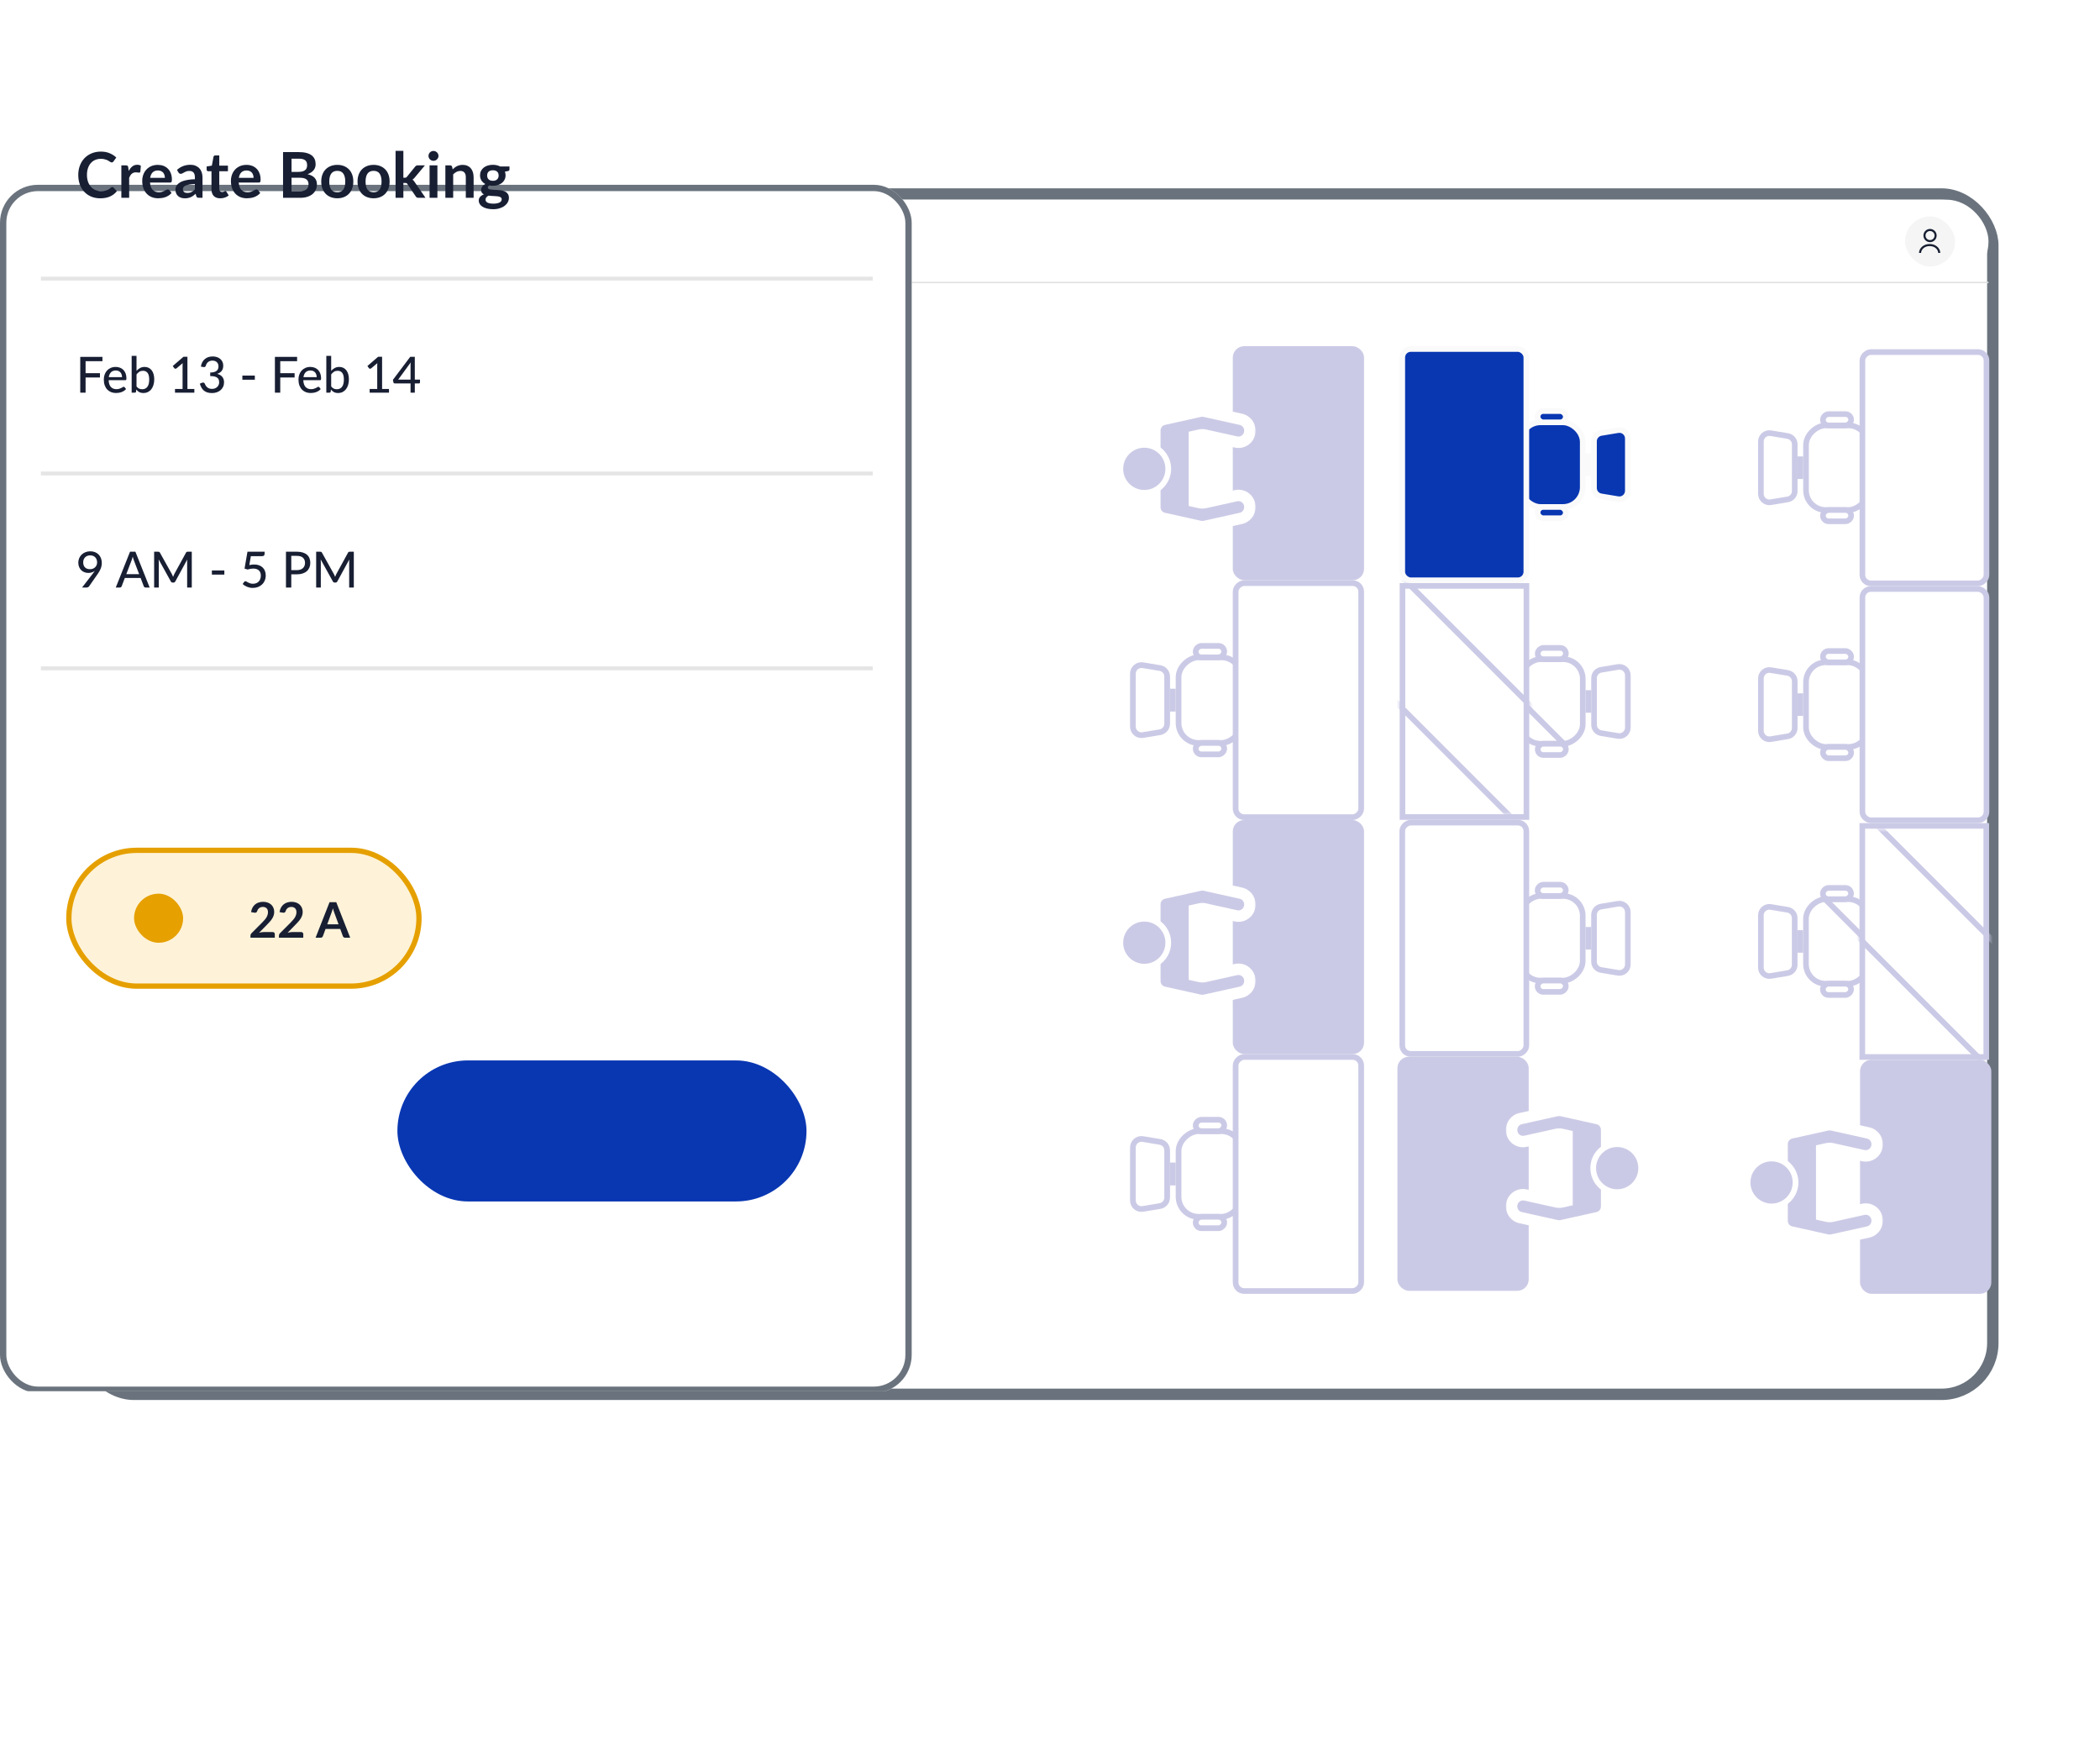 <svg width="539" height="448" viewBox="0 0 539 448" fill="none" xmlns="http://www.w3.org/2000/svg">
<rect x="21.237" y="49.784" width="490.251" height="307.991" rx="13.158" fill="white"/>
<rect x="21.237" y="49.784" width="490.251" height="307.991" rx="13.158" stroke="#6A737D" stroke-width="2.924"/>
<rect x="22.699" y="51.246" width="487.684" height="21.421" rx="10.71" fill="white"/>
<g clip-path="url(#clip0_7772_236145)">
<line x1="22.699" y1="72.49" x2="510.384" y2="72.49" stroke="#E0E0E0" stroke-width="0.357"/>
</g>
<rect x="488.961" y="55.529" width="12.853" height="12.853" rx="6.426" fill="#F5F5F5"/>
<path fill-rule="evenodd" clip-rule="evenodd" d="M496.538 60.441C496.538 61.082 496.018 61.602 495.377 61.602C494.736 61.602 494.216 61.082 494.216 60.441C494.216 59.799 494.736 59.28 495.377 59.28C496.018 59.28 496.538 59.799 496.538 60.441ZM495.377 62.137C496.314 62.137 497.073 61.377 497.073 60.441C497.073 59.504 496.314 58.744 495.377 58.744C494.44 58.744 493.68 59.504 493.68 60.441C493.68 61.377 494.44 62.137 495.377 62.137ZM493.372 63.257C493.885 62.831 494.569 62.599 495.276 62.615C495.982 62.6 496.666 62.831 497.178 63.258C497.69 63.684 497.988 64.272 498.007 64.891H497.471C497.453 64.443 497.235 64.002 496.835 63.669C496.429 63.331 495.873 63.138 495.287 63.15C495.279 63.15 495.272 63.15 495.264 63.15C494.678 63.138 494.122 63.33 493.715 63.669C493.315 64.002 493.097 64.443 493.079 64.891H492.543C492.562 64.271 492.86 63.684 493.372 63.257Z" fill="#181F33"/>
<path fill-rule="evenodd" clip-rule="evenodd" d="M31.605 56.176H41.914C42.435 56.176 42.768 56.598 42.658 57.118L40.636 66.757C40.527 67.277 40.017 67.699 39.496 67.699H29.186C28.667 67.699 28.334 67.277 28.442 66.757L30.465 57.118C30.574 56.597 31.084 56.176 31.605 56.176ZM38.419 59.611L38.239 60.374L40.588 58.839L38.963 57.292L38.783 58.057H33.666C33.086 58.057 32.499 58.532 32.362 59.113L31.773 61.621C31.637 62.202 31.989 62.722 32.569 62.722H36.142L36.328 61.933L37.953 63.504L35.599 65.034L35.78 64.265H32.675L32.853 63.506L30.511 65.049L32.13 66.584L32.309 65.822H37.462C38.042 65.822 38.629 65.347 38.766 64.766L39.367 62.214C39.503 61.633 39.14 61.158 38.559 61.158H34.949L34.765 61.938L33.135 60.391L35.494 58.841L35.312 59.611H38.419Z" fill="#3DAE2B"/>
<rect x="302.498" y="190.64" width="21.973" height="16.114" rx="5.127" transform="rotate(-90 302.498 190.64)" fill="white" stroke="#CBCAE6" stroke-width="1.465"/>
<rect x="300.301" y="182.582" width="5.859" height="1.465" transform="rotate(-90 300.301 182.582)" fill="#CBCAE6"/>
<path d="M293.338 188.616C291.999 188.839 290.779 187.807 290.779 186.449L290.779 172.857C290.779 171.5 291.999 170.467 293.338 170.69L297.732 171.423C298.792 171.599 299.569 172.516 299.569 173.59L299.569 185.716C299.569 186.79 298.792 187.707 297.732 187.884L293.338 188.616Z" fill="white" stroke="#CBCAE6" stroke-width="1.465"/>
<rect x="306.893" y="168.666" width="2.93" height="7.324" rx="1.465" transform="rotate(-90 306.893 168.666)" fill="white" stroke="#CBCAE6" stroke-width="1.465"/>
<rect x="306.893" y="193.569" width="2.93" height="7.324" rx="1.465" transform="rotate(-90 306.893 193.569)" fill="white" stroke="#CBCAE6" stroke-width="1.465"/>
<rect x="317.146" y="209.683" width="60.06" height="32.227" rx="2.197" transform="rotate(-90 317.146 209.683)" fill="white"/>
<rect x="317.146" y="209.683" width="60.06" height="32.227" rx="2.197" transform="rotate(-90 317.146 209.683)" stroke="#CBCAE6" stroke-width="1.465"/>
<rect width="60.061" height="33.693" rx="2.93" transform="matrix(-1.74846e-07 1 1 1.74846e-07 316.414 88.83)" fill="#CBCAE6"/>
<mask id="path-14-outside-1_7772_236145" maskUnits="userSpaceOnUse" x="294.406" y="103.471" width="28" height="34" fill="black">
<rect fill="white" x="294.406" y="103.471" width="28" height="34"/>
<path fill-rule="evenodd" clip-rule="evenodd" d="M307.967 111.638L306.569 111.949L306.569 128.661L307.967 128.972C308.386 129.065 308.82 129.065 309.238 128.972L317.233 127.195C319.062 126.789 320.798 128.181 320.798 130.055L320.798 130.15C320.798 131.524 319.844 132.713 318.504 133.011L309.238 135.069C308.82 135.163 308.386 135.163 307.967 135.069L298.702 133.011C297.361 132.713 296.407 131.524 296.407 130.15L296.407 130.055C296.407 129.976 296.411 129.897 296.417 129.819C296.41 129.737 296.406 129.654 296.406 129.57L296.406 111.039C296.406 110.955 296.41 110.872 296.417 110.79C296.411 110.713 296.407 110.634 296.407 110.555L296.407 110.459C296.407 109.086 297.361 107.897 298.702 107.599L307.967 105.54C308.386 105.447 308.82 105.447 309.238 105.54L318.504 107.599C319.844 107.897 320.798 109.086 320.798 110.459L320.798 110.555C320.798 112.429 319.062 113.821 317.233 113.415L309.238 111.638C308.82 111.545 308.386 111.545 307.967 111.638Z"/>
</mask>
<path fill-rule="evenodd" clip-rule="evenodd" d="M307.967 111.638L306.569 111.949L306.569 128.661L307.967 128.972C308.386 129.065 308.82 129.065 309.238 128.972L317.233 127.195C319.062 126.789 320.798 128.181 320.798 130.055L320.798 130.15C320.798 131.524 319.844 132.713 318.504 133.011L309.238 135.069C308.82 135.163 308.386 135.163 307.967 135.069L298.702 133.011C297.361 132.713 296.407 131.524 296.407 130.15L296.407 130.055C296.407 129.976 296.411 129.897 296.417 129.819C296.41 129.737 296.406 129.654 296.406 129.57L296.406 111.039C296.406 110.955 296.41 110.872 296.417 110.79C296.411 110.713 296.407 110.634 296.407 110.555L296.407 110.459C296.407 109.086 297.361 107.897 298.702 107.599L307.967 105.54C308.386 105.447 308.82 105.447 309.238 105.54L318.504 107.599C319.844 107.897 320.798 109.086 320.798 110.459L320.798 110.555C320.798 112.429 319.062 113.821 317.233 113.415L309.238 111.638C308.82 111.545 308.386 111.545 307.967 111.638Z" fill="#CBCAE6"/>
<path d="M306.569 111.949L305.104 111.949L305.104 110.774L306.251 110.519L306.569 111.949ZM307.967 111.638L307.649 110.208L307.649 110.208L307.967 111.638ZM306.569 128.661L306.251 130.091L305.104 129.836L305.104 128.661L306.569 128.661ZM307.967 128.972L308.285 127.542L308.285 127.542L307.967 128.972ZM309.238 128.972L308.92 127.542L308.92 127.542L309.238 128.972ZM317.233 127.195L317.55 128.625L317.55 128.625L317.233 127.195ZM318.504 133.011L318.821 134.441L318.821 134.441L318.504 133.011ZM309.238 135.069L309.556 136.5L309.556 136.5L309.238 135.069ZM307.967 135.069L307.649 136.5L307.649 136.5L307.967 135.069ZM298.702 133.011L299.019 131.58L299.019 131.58L298.702 133.011ZM296.407 130.15L294.943 130.15L296.407 130.15ZM296.407 130.055L297.872 130.055L296.407 130.055ZM296.417 129.819L297.876 129.696L297.886 129.815L297.877 129.934L296.417 129.819ZM296.417 110.79L297.877 110.675L297.886 110.794L297.876 110.913L296.417 110.79ZM298.702 107.599L298.384 106.169L298.702 107.599ZM307.967 105.54L307.649 104.11L307.967 105.54ZM309.238 105.54L308.92 106.97L308.92 106.97L309.238 105.54ZM318.504 107.599L318.821 106.169L318.821 106.169L318.504 107.599ZM317.233 113.415L317.55 111.985L317.55 111.985L317.233 113.415ZM309.238 111.638L308.92 113.068L309.238 111.638ZM306.251 110.519L307.649 110.208L308.285 113.068L306.887 113.379L306.251 110.519ZM305.104 128.661L305.104 111.949L308.034 111.949L308.034 128.661L305.104 128.661ZM307.649 130.402L306.251 130.091L306.887 127.231L308.285 127.542L307.649 130.402ZM309.556 130.402C308.928 130.541 308.277 130.541 307.649 130.402L308.285 127.542C308.494 127.588 308.711 127.588 308.92 127.542L309.556 130.402ZM317.55 128.625L309.556 130.402L308.92 127.542L316.915 125.765L317.55 128.625ZM319.333 130.055C319.333 129.118 318.465 128.422 317.55 128.625L316.915 125.765C319.659 125.155 322.263 127.244 322.263 130.055L319.333 130.055ZM319.333 130.15L319.333 130.055L322.263 130.055L322.263 130.15L319.333 130.15ZM318.186 131.58C318.856 131.432 319.333 130.837 319.333 130.15L322.263 130.15C322.263 132.21 320.832 133.994 318.821 134.441L318.186 131.58ZM308.92 133.639L318.186 131.58L318.821 134.441L309.556 136.5L308.92 133.639ZM308.285 133.639C308.494 133.686 308.711 133.686 308.92 133.639L309.556 136.5C308.928 136.639 308.277 136.639 307.649 136.5L308.285 133.639ZM299.019 131.58L308.285 133.639L307.649 136.5L298.384 134.441L299.019 131.58ZM297.872 130.15C297.872 130.837 298.349 131.432 299.019 131.58L298.384 134.441C296.373 133.994 294.943 132.21 294.943 130.15L297.872 130.15ZM297.872 130.055L297.872 130.15L294.943 130.15L294.943 130.055L297.872 130.055ZM297.877 129.934C297.874 129.974 297.872 130.014 297.872 130.055L294.943 130.055C294.943 129.937 294.947 129.82 294.956 129.704L297.877 129.934ZM297.871 129.57C297.871 129.612 297.873 129.655 297.876 129.696L294.957 129.942C294.947 129.819 294.941 129.695 294.941 129.57L297.871 129.57ZM297.871 111.039L297.871 129.57L294.941 129.57L294.941 111.039L297.871 111.039ZM297.876 110.913C297.873 110.954 297.871 110.996 297.871 111.039L294.941 111.039C294.941 110.914 294.947 110.79 294.957 110.668L297.876 110.913ZM297.872 110.555C297.872 110.596 297.874 110.636 297.877 110.675L294.956 110.905C294.947 110.789 294.943 110.672 294.943 110.555L297.872 110.555ZM297.872 110.459L297.872 110.555L294.943 110.555L294.943 110.459L297.872 110.459ZM299.019 109.029C298.349 109.178 297.872 109.773 297.872 110.459L294.943 110.459C294.943 108.4 296.373 106.616 298.384 106.169L299.019 109.029ZM308.285 106.97L299.019 109.029L298.384 106.169L307.649 104.11L308.285 106.97ZM308.92 106.97C308.711 106.924 308.494 106.924 308.285 106.97L307.649 104.11C308.277 103.971 308.928 103.971 309.556 104.11L308.92 106.97ZM318.186 109.029L308.92 106.97L309.556 104.11L318.821 106.169L318.186 109.029ZM319.333 110.459C319.333 109.773 318.856 109.178 318.186 109.029L318.821 106.169C320.832 106.616 322.263 108.4 322.263 110.459L319.333 110.459ZM319.333 110.555L319.333 110.459L322.263 110.459L322.263 110.555L319.333 110.555ZM317.55 111.985C318.465 112.188 319.333 111.492 319.333 110.555L322.263 110.555C322.263 113.366 319.659 115.455 316.915 114.845L317.55 111.985ZM309.556 110.208L317.55 111.985L316.915 114.845L308.92 113.068L309.556 110.208ZM307.649 110.208C308.277 110.069 308.928 110.069 309.556 110.208L308.92 113.068C308.711 113.022 308.494 113.022 308.285 113.068L307.649 110.208Z" fill="white" mask="url(#path-14-outside-1_7772_236145)"/>
<path d="M299.854 120.305C299.854 123.703 297.099 126.457 293.701 126.457C290.303 126.457 287.549 123.703 287.549 120.305C287.549 116.907 290.303 114.152 293.701 114.152C297.099 114.152 299.854 116.907 299.854 120.305Z" fill="#CBCAE6" stroke="white" stroke-width="1.465"/>
<rect x="302.498" y="312.226" width="21.973" height="16.114" rx="5.127" transform="rotate(-90 302.498 312.226)" fill="white" stroke="#CBCAE6" stroke-width="1.465"/>
<rect x="300.301" y="304.168" width="5.859" height="1.465" transform="rotate(-90 300.301 304.168)" fill="#CBCAE6"/>
<path d="M293.338 310.202C291.999 310.425 290.779 309.393 290.779 308.035L290.779 294.443C290.779 293.086 291.999 292.053 293.338 292.276L297.732 293.008C298.792 293.185 299.569 294.102 299.569 295.176L299.569 307.302C299.569 308.376 298.792 309.293 297.732 309.47L293.338 310.202Z" fill="white" stroke="#CBCAE6" stroke-width="1.465"/>
<rect x="306.893" y="290.252" width="2.93" height="7.324" rx="1.465" transform="rotate(-90 306.893 290.252)" fill="white" stroke="#CBCAE6" stroke-width="1.465"/>
<rect x="306.893" y="315.155" width="2.93" height="7.324" rx="1.465" transform="rotate(-90 306.893 315.155)" fill="white" stroke="#CBCAE6" stroke-width="1.465"/>
<rect x="317.146" y="331.269" width="60.06" height="32.227" rx="2.197" transform="rotate(-90 317.146 331.269)" fill="white"/>
<rect x="317.146" y="331.269" width="60.06" height="32.227" rx="2.197" transform="rotate(-90 317.146 331.269)" stroke="#CBCAE6" stroke-width="1.465"/>
<rect width="60.061" height="33.693" rx="2.93" transform="matrix(-1.74846e-07 1 1 1.74846e-07 316.414 210.416)" fill="#CBCAE6"/>
<mask id="path-24-outside-2_7772_236145" maskUnits="userSpaceOnUse" x="294.406" y="225.059" width="28" height="34" fill="black">
<rect fill="white" x="294.406" y="225.059" width="28" height="34"/>
<path fill-rule="evenodd" clip-rule="evenodd" d="M307.967 233.226L306.569 233.537L306.569 250.249L307.967 250.56C308.386 250.653 308.82 250.653 309.238 250.56L317.233 248.783C319.062 248.377 320.798 249.769 320.798 251.643L320.798 251.738C320.798 253.112 319.844 254.301 318.504 254.598L309.238 256.657C308.82 256.75 308.386 256.75 307.967 256.657L298.702 254.598C297.361 254.301 296.407 253.112 296.407 251.738L296.407 251.643C296.407 251.564 296.411 251.485 296.417 251.407C296.41 251.325 296.406 251.241 296.406 251.157L296.406 232.627C296.406 232.543 296.41 232.46 296.417 232.378C296.411 232.3 296.407 232.222 296.407 232.142L296.407 232.047C296.407 230.674 297.361 229.485 298.702 229.187L307.967 227.128C308.386 227.035 308.82 227.035 309.238 227.128L318.504 229.187C319.844 229.485 320.798 230.674 320.798 232.047L320.798 232.142C320.798 234.017 319.062 235.409 317.233 235.003L309.238 233.226C308.82 233.133 308.386 233.133 307.967 233.226Z"/>
</mask>
<path fill-rule="evenodd" clip-rule="evenodd" d="M307.967 233.226L306.569 233.537L306.569 250.249L307.967 250.56C308.386 250.653 308.82 250.653 309.238 250.56L317.233 248.783C319.062 248.377 320.798 249.769 320.798 251.643L320.798 251.738C320.798 253.112 319.844 254.301 318.504 254.598L309.238 256.657C308.82 256.75 308.386 256.75 307.967 256.657L298.702 254.598C297.361 254.301 296.407 253.112 296.407 251.738L296.407 251.643C296.407 251.564 296.411 251.485 296.417 251.407C296.41 251.325 296.406 251.241 296.406 251.157L296.406 232.627C296.406 232.543 296.41 232.46 296.417 232.378C296.411 232.3 296.407 232.222 296.407 232.142L296.407 232.047C296.407 230.674 297.361 229.485 298.702 229.187L307.967 227.128C308.386 227.035 308.82 227.035 309.238 227.128L318.504 229.187C319.844 229.485 320.798 230.674 320.798 232.047L320.798 232.142C320.798 234.017 319.062 235.409 317.233 235.003L309.238 233.226C308.82 233.133 308.386 233.133 307.967 233.226Z" fill="#CBCAE6"/>
<path d="M306.569 233.537L305.104 233.537L305.104 232.362L306.251 232.107L306.569 233.537ZM307.967 233.226L307.649 231.796L307.649 231.796L307.967 233.226ZM306.569 250.249L306.251 251.679L305.104 251.424L305.104 250.249L306.569 250.249ZM307.967 250.56L308.285 249.13L308.285 249.13L307.967 250.56ZM309.238 250.56L308.92 249.13L308.92 249.13L309.238 250.56ZM317.233 248.783L317.55 250.213L317.55 250.213L317.233 248.783ZM320.798 251.643L322.263 251.643L320.798 251.643ZM320.798 251.738L319.333 251.738L320.798 251.738ZM318.504 254.598L318.821 256.028L318.821 256.028L318.504 254.598ZM309.238 256.657L309.556 258.087L309.556 258.087L309.238 256.657ZM307.967 256.657L307.649 258.087L307.649 258.087L307.967 256.657ZM298.702 254.598L299.019 253.168L299.019 253.168L298.702 254.598ZM296.407 251.738L294.943 251.738L296.407 251.738ZM296.407 251.643L297.872 251.643L296.407 251.643ZM296.417 251.407L297.876 251.284L297.886 251.403L297.877 251.522L296.417 251.407ZM296.417 232.378L297.877 232.263L297.886 232.382L297.876 232.501L296.417 232.378ZM298.702 229.187L298.384 227.757L298.702 229.187ZM307.967 227.128L307.649 225.698L307.967 227.128ZM309.238 227.128L308.92 228.558L308.92 228.558L309.238 227.128ZM318.504 229.187L318.821 227.757L318.821 227.757L318.504 229.187ZM317.233 235.003L317.55 233.572L317.55 233.572L317.233 235.003ZM309.238 233.226L308.92 234.656L309.238 233.226ZM306.251 232.107L307.649 231.796L308.285 234.656L306.887 234.967L306.251 232.107ZM305.104 250.249L305.104 233.537L308.034 233.537L308.034 250.249L305.104 250.249ZM307.649 251.99L306.251 251.679L306.887 248.819L308.285 249.13L307.649 251.99ZM309.556 251.99C308.928 252.129 308.277 252.129 307.649 251.99L308.285 249.13C308.494 249.176 308.711 249.176 308.92 249.13L309.556 251.99ZM317.55 250.213L309.556 251.99L308.92 249.13L316.915 247.353L317.55 250.213ZM319.333 251.643C319.333 250.706 318.465 250.01 317.55 250.213L316.915 247.353C319.659 246.743 322.263 248.832 322.263 251.643L319.333 251.643ZM319.333 251.738L319.333 251.643L322.263 251.643L322.263 251.738L319.333 251.738ZM318.186 253.168C318.856 253.019 319.333 252.425 319.333 251.738L322.263 251.738C322.263 253.798 320.832 255.582 318.821 256.028L318.186 253.168ZM308.92 255.227L318.186 253.168L318.821 256.028L309.556 258.087L308.92 255.227ZM308.285 255.227C308.494 255.274 308.711 255.274 308.92 255.227L309.556 258.087C308.928 258.227 308.277 258.227 307.649 258.087L308.285 255.227ZM299.019 253.168L308.285 255.227L307.649 258.087L298.384 256.028L299.019 253.168ZM297.872 251.738C297.872 252.425 298.349 253.019 299.019 253.168L298.384 256.028C296.373 255.582 294.943 253.798 294.943 251.738L297.872 251.738ZM297.872 251.643L297.872 251.738L294.943 251.738L294.943 251.643L297.872 251.643ZM297.877 251.522C297.874 251.562 297.872 251.602 297.872 251.643L294.943 251.643C294.943 251.525 294.947 251.408 294.956 251.291L297.877 251.522ZM297.871 251.157C297.871 251.2 297.873 251.242 297.876 251.284L294.957 251.53C294.947 251.407 294.941 251.283 294.941 251.157L297.871 251.157ZM297.871 232.627L297.871 251.157L294.941 251.157L294.941 232.627L297.871 232.627ZM297.876 232.501C297.873 232.542 297.871 232.584 297.871 232.627L294.941 232.627C294.941 232.502 294.947 232.378 294.957 232.255L297.876 232.501ZM297.872 232.142C297.872 232.184 297.874 232.224 297.877 232.263L294.956 232.493C294.947 232.377 294.943 232.26 294.943 232.142L297.872 232.142ZM297.872 232.047L297.872 232.142L294.943 232.142L294.943 232.047L297.872 232.047ZM299.019 230.617C298.349 230.766 297.872 231.361 297.872 232.047L294.943 232.047C294.943 229.988 296.373 228.204 298.384 227.757L299.019 230.617ZM308.285 228.558L299.019 230.617L298.384 227.757L307.649 225.698L308.285 228.558ZM308.92 228.558C308.711 228.512 308.494 228.512 308.285 228.558L307.649 225.698C308.277 225.559 308.928 225.559 309.556 225.698L308.92 228.558ZM318.186 230.617L308.92 228.558L309.556 225.698L318.821 227.757L318.186 230.617ZM319.333 232.047C319.333 231.361 318.856 230.766 318.186 230.617L318.821 227.757C320.832 228.204 322.263 229.988 322.263 232.047L319.333 232.047ZM319.333 232.142L319.333 232.047L322.263 232.047L322.263 232.142L319.333 232.142ZM317.55 233.572C318.465 233.776 319.333 233.08 319.333 232.142L322.263 232.142C322.263 234.954 319.659 237.042 316.915 236.433L317.55 233.572ZM309.556 231.796L317.55 233.572L316.915 236.433L308.92 234.656L309.556 231.796ZM307.649 231.796C308.277 231.656 308.928 231.656 309.556 231.796L308.92 234.656C308.711 234.609 308.494 234.609 308.285 234.656L307.649 231.796Z" fill="white" mask="url(#path-24-outside-2_7772_236145)"/>
<path d="M299.854 241.891C299.854 245.289 297.099 248.043 293.701 248.043C290.303 248.043 287.549 245.289 287.549 241.891C287.549 238.493 290.303 235.738 293.701 235.738C297.099 235.738 299.854 238.493 299.854 241.891Z" fill="#CBCAE6" stroke="white" stroke-width="1.465"/>
<rect x="406.233" y="229.902" width="21.712" height="15.922" rx="5.066" transform="rotate(90 406.233 229.902)" fill="white" stroke="#CBCAE6" stroke-width="1.447"/>
<rect x="408.402" y="237.863" width="5.79" height="1.447" transform="rotate(90 408.402 237.863)" fill="#CBCAE6"/>
<path d="M415.283 231.903C416.607 231.682 417.811 232.703 417.811 234.044L417.811 247.474C417.811 248.816 416.607 249.836 415.283 249.615L410.941 248.892C409.894 248.717 409.127 247.811 409.127 246.75L409.127 234.768C409.127 233.707 409.894 232.801 410.941 232.626L415.283 231.903Z" fill="white" stroke="#CBCAE6" stroke-width="1.447"/>
<rect x="401.89" y="251.614" width="2.895" height="7.237" rx="1.447" transform="rotate(90 401.89 251.614)" fill="white" stroke="#CBCAE6" stroke-width="1.447"/>
<rect x="401.89" y="227.008" width="2.895" height="7.237" rx="1.447" transform="rotate(90 401.89 227.008)" fill="white" stroke="#CBCAE6" stroke-width="1.447"/>
<rect x="391.761" y="211.086" width="59.345" height="31.844" rx="2.171" transform="rotate(90 391.761 211.086)" fill="white"/>
<rect x="391.761" y="211.086" width="59.345" height="31.844" rx="2.171" transform="rotate(90 391.761 211.086)" stroke="#CBCAE6" stroke-width="1.447"/>
<rect x="406.246" y="169.146" width="21.693" height="15.908" rx="5.062" transform="rotate(90 406.246 169.146)" fill="white" stroke="#CBCAE6" stroke-width="1.446"/>
<rect x="408.414" y="177.1" width="5.785" height="1.446" transform="rotate(90 408.414 177.1)" fill="#CBCAE6"/>
<path d="M415.29 171.144C416.612 170.923 417.816 171.943 417.816 173.283L417.816 186.702C417.816 188.042 416.612 189.062 415.29 188.841L410.951 188.118C409.905 187.944 409.139 187.039 409.139 185.978L409.139 174.007C409.139 172.946 409.905 172.041 410.951 171.867L415.29 171.144Z" fill="white" stroke="#CBCAE6" stroke-width="1.446"/>
<rect x="401.91" y="190.838" width="2.892" height="7.231" rx="1.446" transform="rotate(90 401.91 190.838)" fill="white" stroke="#CBCAE6" stroke-width="1.446"/>
<rect x="401.91" y="166.253" width="2.892" height="7.231" rx="1.446" transform="rotate(90 401.91 166.253)" fill="white" stroke="#CBCAE6" stroke-width="1.446"/>
<mask id="mask0_7772_236145" style="mask-type:alpha" maskUnits="userSpaceOnUse" x="389" y="168" width="30" height="24">
<path d="M400.462 168.423C403.656 168.423 406.246 171.013 406.246 174.208L406.246 177.1L409.158 177.1L409.158 174.156C409.158 172.752 410.166 171.551 411.549 171.307L415.145 170.674C416.916 170.362 418.539 171.724 418.539 173.522L418.539 186.463C418.539 188.261 416.916 189.623 415.145 189.311L411.549 188.678C410.166 188.434 409.158 187.233 409.158 185.829L409.158 182.885L406.246 182.885L406.246 185.777C406.246 188.972 403.656 191.562 400.462 191.562L389.615 191.562L389.615 168.423L400.462 168.423Z" fill="#C4C4C4"/>
</mask>
<g mask="url(#mask0_7772_236145)">
<line x1="390.128" y1="179.617" x2="401.698" y2="191.186" stroke="#CBCAE6" stroke-width="1.446"/>
<line x1="315.273" y1="138.375" x2="423.738" y2="246.84" stroke="#CBCAE6" stroke-width="1.446"/>
</g>
<rect x="391.785" y="150.346" width="59.294" height="31.816" transform="rotate(90 391.785 150.346)" fill="white"/>
<rect x="391.785" y="150.346" width="59.294" height="31.816" transform="rotate(90 391.785 150.346)" stroke="#CBCAE6" stroke-width="1.446"/>
<mask id="mask1_7772_236145" style="mask-type:alpha" maskUnits="userSpaceOnUse" x="359" y="149" width="34" height="60">
<rect x="392.508" y="149.623" width="59.294" height="33.263" transform="rotate(90 392.508 149.623)" fill="white"/>
</mask>
<g mask="url(#mask1_7772_236145)">
<line x1="203.566" y1="-41.787" x2="454.106" y2="208.754" stroke="#CBCAE6" stroke-width="1.446"/>
<line x1="203.566" y1="-8.175" x2="454.106" y2="242.365" stroke="#CBCAE6" stroke-width="1.446"/>
<line x1="203.566" y1="25.436" x2="454.106" y2="275.976" stroke="#CBCAE6" stroke-width="1.446"/>
<line x1="203.566" y1="59.047" x2="454.106" y2="309.588" stroke="#CBCAE6" stroke-width="1.446"/>
<line x1="203.566" y1="92.659" x2="454.106" y2="343.199" stroke="#CBCAE6" stroke-width="1.446"/>
<line x1="203.566" y1="126.27" x2="454.106" y2="376.81" stroke="#CBCAE6" stroke-width="1.446"/>
<line x1="203.566" y1="159.882" x2="454.106" y2="410.423" stroke="#CBCAE6" stroke-width="1.446"/>
<line x1="203.566" y1="193.492" x2="454.106" y2="444.032" stroke="#CBCAE6" stroke-width="1.446"/>
</g>
<rect x="-0.724" y="-0.724" width="21.712" height="15.922" rx="5.066" transform="matrix(1.74846e-07 -1 -1 -1.74846e-07 405.51 129.359)" fill="#0937B2" stroke="#FAFAFA" stroke-width="1.447"/>
<rect width="5.79" height="1.447" transform="matrix(1.74846e-07 -1 -1 -1.74846e-07 408.402 122.121)" fill="#FAFAFA"/>
<path d="M415.283 128.084C416.607 128.304 417.811 127.284 417.811 125.942L417.811 112.512C417.811 111.171 416.607 110.15 415.283 110.371L410.941 111.095C409.894 111.269 409.127 112.175 409.127 113.236L409.127 125.218C409.127 126.28 409.894 127.185 410.941 127.36L415.283 128.084Z" fill="#0937B2" stroke="#FAFAFA" stroke-width="1.447"/>
<rect x="-0.724" y="-0.724" width="2.895" height="7.237" rx="1.447" transform="matrix(1.74846e-07 -1 -1 -1.74846e-07 401.166 107.646)" fill="#0937B2" stroke="#FAFAFA" stroke-width="1.447"/>
<rect x="-0.724" y="-0.724" width="2.895" height="7.237" rx="1.447" transform="matrix(1.74846e-07 -1 -1 -1.74846e-07 401.166 132.254)" fill="#0937B2" stroke="#FAFAFA" stroke-width="1.447"/>
<rect x="-0.724" y="-0.724" width="59.345" height="31.844" rx="2.171" transform="matrix(1.74846e-07 -1 -1 -1.74846e-07 391.037 148.176)" fill="#0937B2"/>
<rect x="-0.724" y="-0.724" width="59.345" height="31.844" rx="2.171" transform="matrix(1.74846e-07 -1 -1 -1.74846e-07 391.037 148.176)" stroke="#FAFAFA" stroke-width="1.447"/>
<rect width="60.061" height="33.693" rx="2.93" transform="matrix(1.43059e-07 -1 -1 -1.43059e-07 392.367 331.216)" fill="#CBCAE6"/>
<mask id="path-58-outside-3_7772_236145" maskUnits="userSpaceOnUse" x="386.371" y="282.573" width="28" height="34" fill="black">
<rect fill="white" x="386.371" y="282.573" width="28" height="34"/>
<path fill-rule="evenodd" clip-rule="evenodd" d="M400.81 308.406L402.208 308.095L402.208 291.383L400.81 291.072C400.392 290.979 399.958 290.979 399.539 291.072L391.545 292.849C389.715 293.255 387.979 291.863 387.979 289.989L387.979 289.894C387.979 288.52 388.933 287.332 390.274 287.034L399.539 284.975C399.958 284.882 400.392 284.882 400.81 284.975L410.076 287.034C411.416 287.332 412.37 288.52 412.37 289.894L412.37 289.989C412.37 290.069 412.367 290.147 412.361 290.225C412.368 290.307 412.371 290.391 412.371 290.475L412.371 309.005C412.371 309.089 412.368 309.172 412.361 309.254C412.367 309.331 412.37 309.41 412.37 309.489L412.37 309.584C412.37 310.958 411.416 312.147 410.076 312.444L400.81 314.503C400.392 314.596 399.958 314.596 399.539 314.503L390.274 312.444C388.933 312.147 387.979 310.958 387.979 309.584L387.979 309.489C387.979 307.615 389.715 306.223 391.545 306.629L399.539 308.406C399.958 308.499 400.392 308.499 400.81 308.406Z"/>
</mask>
<path fill-rule="evenodd" clip-rule="evenodd" d="M400.81 308.406L402.208 308.095L402.208 291.383L400.81 291.072C400.392 290.979 399.958 290.979 399.539 291.072L391.545 292.849C389.715 293.255 387.979 291.863 387.979 289.989L387.979 289.894C387.979 288.52 388.933 287.332 390.274 287.034L399.539 284.975C399.958 284.882 400.392 284.882 400.81 284.975L410.076 287.034C411.416 287.332 412.37 288.52 412.37 289.894L412.37 289.989C412.37 290.069 412.367 290.147 412.361 290.225C412.368 290.307 412.371 290.391 412.371 290.475L412.371 309.005C412.371 309.089 412.368 309.172 412.361 309.254C412.367 309.331 412.37 309.41 412.37 309.489L412.37 309.584C412.37 310.958 411.416 312.147 410.076 312.444L400.81 314.503C400.392 314.596 399.958 314.596 399.539 314.503L390.274 312.444C388.933 312.147 387.979 310.958 387.979 309.584L387.979 309.489C387.979 307.615 389.715 306.223 391.545 306.629L399.539 308.406C399.958 308.499 400.392 308.499 400.81 308.406Z" fill="#CBCAE6"/>
<path d="M402.208 308.095L403.673 308.095L403.673 309.27L402.526 309.525L402.208 308.095ZM400.81 308.406L401.128 309.836L401.128 309.836L400.81 308.406ZM402.208 291.383L402.526 289.953L403.673 290.208L403.673 291.383L402.208 291.383ZM400.81 291.072L400.492 292.502L400.492 292.502L400.81 291.072ZM399.539 291.072L399.857 292.502L399.857 292.502L399.539 291.072ZM391.545 292.849L391.227 291.419L391.227 291.419L391.545 292.849ZM390.274 287.034L389.956 285.604L389.956 285.604L390.274 287.034ZM399.539 284.975L399.221 283.545L399.221 283.545L399.539 284.975ZM400.81 284.975L401.128 283.545L401.128 283.545L400.81 284.975ZM410.076 287.034L409.758 288.464L409.758 288.464L410.076 287.034ZM412.361 290.225L410.901 290.348L410.891 290.229L410.9 290.11L412.361 290.225ZM412.361 309.254L410.9 309.369L410.891 309.25L410.901 309.131L412.361 309.254ZM410.076 312.444L410.393 313.874L410.076 312.444ZM400.81 314.503L400.492 313.073L400.492 313.073L400.81 314.503ZM399.539 314.503L399.857 313.073L399.857 313.073L399.539 314.503ZM390.274 312.444L389.956 313.874L389.956 313.874L390.274 312.444ZM391.545 306.629L391.227 308.059L391.545 306.629ZM399.539 308.406L399.857 306.976L399.539 308.406ZM402.526 309.525L401.128 309.836L400.492 306.976L401.891 306.665L402.526 309.525ZM403.673 291.383L403.673 308.095L400.743 308.095L400.743 291.383L403.673 291.383ZM401.128 289.642L402.526 289.953L401.891 292.813L400.492 292.502L401.128 289.642ZM399.221 289.642C399.849 289.503 400.5 289.503 401.128 289.642L400.492 292.502C400.283 292.456 400.066 292.456 399.857 292.502L399.221 289.642ZM391.227 291.419L399.221 289.642L399.857 292.502L391.863 294.279L391.227 291.419ZM389.444 289.989C389.444 290.926 390.312 291.622 391.227 291.419L391.863 294.279C389.118 294.889 386.515 292.8 386.515 289.989L389.444 289.989ZM389.444 289.894L389.444 289.989L386.515 289.989L386.515 289.894L389.444 289.894ZM390.591 288.464C389.921 288.613 389.444 289.207 389.444 289.894L386.515 289.894C386.515 287.834 387.945 286.05 389.956 285.604L390.591 288.464ZM399.857 286.405L390.591 288.464L389.956 285.604L399.221 283.545L399.857 286.405ZM400.492 286.405C400.283 286.358 400.066 286.358 399.857 286.405L399.221 283.545C399.849 283.405 400.5 283.405 401.128 283.545L400.492 286.405ZM409.758 288.464L400.492 286.405L401.128 283.545L410.393 285.604L409.758 288.464ZM410.905 289.894C410.905 289.207 410.428 288.613 409.758 288.464L410.393 285.604C412.404 286.05 413.835 287.834 413.835 289.894L410.905 289.894ZM410.905 289.989L410.905 289.894L413.835 289.894L413.835 289.989L410.905 289.989ZM410.9 290.11C410.903 290.07 410.905 290.03 410.905 289.989L413.835 289.989C413.835 290.107 413.83 290.224 413.821 290.341L410.9 290.11ZM410.906 290.475C410.906 290.432 410.904 290.39 410.901 290.348L413.82 290.102C413.831 290.225 413.836 290.349 413.836 290.475L410.906 290.475ZM410.906 309.005L410.906 290.475L413.836 290.475L413.836 309.005L410.906 309.005ZM410.901 309.131C410.904 309.09 410.906 309.048 410.906 309.005L413.836 309.005C413.836 309.13 413.831 309.254 413.82 309.376L410.901 309.131ZM410.905 309.489C410.905 309.448 410.903 309.408 410.9 309.369L413.821 309.139C413.83 309.255 413.835 309.372 413.835 309.489L410.905 309.489ZM410.905 309.584L410.905 309.489L413.835 309.489L413.835 309.584L410.905 309.584ZM409.758 311.014C410.428 310.866 410.905 310.271 410.905 309.584L413.835 309.584C413.835 311.644 412.404 313.428 410.393 313.874L409.758 311.014ZM400.492 313.073L409.758 311.014L410.393 313.874L401.128 315.933L400.492 313.073ZM399.857 313.073C400.066 313.12 400.283 313.12 400.492 313.073L401.128 315.933C400.5 316.073 399.849 316.073 399.221 315.933L399.857 313.073ZM390.591 311.014L399.857 313.073L399.221 315.933L389.956 313.874L390.591 311.014ZM389.444 309.584C389.444 310.271 389.921 310.866 390.591 311.014L389.956 313.874C387.945 313.428 386.515 311.644 386.515 309.584L389.444 309.584ZM389.444 309.489L389.444 309.584L386.515 309.584L386.515 309.489L389.444 309.489ZM391.227 308.059C390.312 307.856 389.444 308.552 389.444 309.489L386.515 309.489C386.515 306.678 389.118 304.589 391.863 305.199L391.227 308.059ZM399.221 309.836L391.227 308.059L391.863 305.199L399.857 306.976L399.221 309.836ZM401.128 309.836C400.5 309.975 399.849 309.975 399.221 309.836L399.857 306.976C400.066 307.022 400.283 307.022 400.492 306.976L401.128 309.836Z" fill="white" mask="url(#path-58-outside-3_7772_236145)"/>
<path d="M408.923 299.741C408.923 296.343 411.678 293.588 415.076 293.588C418.474 293.588 421.229 296.343 421.229 299.741C421.229 303.139 418.474 305.894 415.076 305.894C411.678 305.894 408.923 303.139 408.923 299.741Z" fill="#CBCAE6" stroke="white" stroke-width="1.465"/>
<rect width="60.061" height="33.693" rx="2.93" transform="matrix(-5.56363e-08 1 1 5.56363e-08 477.41 271.94)" fill="#CBCAE6"/>
<mask id="path-62-outside-4_7772_236145" maskUnits="userSpaceOnUse" x="455.406" y="286.583" width="28" height="34" fill="black">
<rect fill="white" x="455.406" y="286.583" width="28" height="34"/>
<path fill-rule="evenodd" clip-rule="evenodd" d="M468.967 294.75L467.569 295.061L467.569 311.773L468.967 312.084C469.386 312.177 469.82 312.177 470.238 312.084L478.233 310.307C480.062 309.901 481.798 311.293 481.798 313.167L481.798 313.263C481.798 314.636 480.844 315.825 479.504 316.123L470.238 318.182C469.82 318.275 469.386 318.275 468.967 318.182L459.702 316.123C458.361 315.825 457.407 314.636 457.407 313.263L457.407 313.167C457.407 313.088 457.411 313.009 457.417 312.931C457.41 312.849 457.406 312.766 457.406 312.682L457.406 294.151C457.406 294.067 457.41 293.984 457.417 293.902C457.411 293.825 457.407 293.746 457.407 293.667L457.407 293.572C457.407 292.199 458.361 291.01 459.702 290.712L468.967 288.653C469.386 288.56 469.82 288.56 470.238 288.653L479.504 290.712C480.844 291.01 481.798 292.199 481.798 293.572L481.798 293.667C481.798 295.541 480.062 296.934 478.233 296.527L470.238 294.75C469.82 294.657 469.386 294.657 468.967 294.75Z"/>
</mask>
<path fill-rule="evenodd" clip-rule="evenodd" d="M468.967 294.75L467.569 295.061L467.569 311.773L468.967 312.084C469.386 312.177 469.82 312.177 470.238 312.084L478.233 310.307C480.062 309.901 481.798 311.293 481.798 313.167L481.798 313.263C481.798 314.636 480.844 315.825 479.504 316.123L470.238 318.182C469.82 318.275 469.386 318.275 468.967 318.182L459.702 316.123C458.361 315.825 457.407 314.636 457.407 313.263L457.407 313.167C457.407 313.088 457.411 313.009 457.417 312.931C457.41 312.849 457.406 312.766 457.406 312.682L457.406 294.151C457.406 294.067 457.41 293.984 457.417 293.902C457.411 293.825 457.407 293.746 457.407 293.667L457.407 293.572C457.407 292.199 458.361 291.01 459.702 290.712L468.967 288.653C469.386 288.56 469.82 288.56 470.238 288.653L479.504 290.712C480.844 291.01 481.798 292.199 481.798 293.572L481.798 293.667C481.798 295.541 480.062 296.934 478.233 296.527L470.238 294.75C469.82 294.657 469.386 294.657 468.967 294.75Z" fill="#CBCAE6"/>
<path d="M467.569 295.061L466.104 295.061L466.104 293.886L467.251 293.631L467.569 295.061ZM468.967 294.75L468.649 293.32L468.649 293.32L468.967 294.75ZM467.569 311.773L467.251 313.203L466.104 312.948L466.104 311.773L467.569 311.773ZM468.967 312.084L469.285 310.654L469.285 310.654L468.967 312.084ZM470.238 312.084L469.92 310.654L469.92 310.654L470.238 312.084ZM478.233 310.307L478.55 311.737L478.55 311.737L478.233 310.307ZM479.504 316.123L479.821 317.553L479.821 317.553L479.504 316.123ZM470.238 318.182L470.556 319.612L470.556 319.612L470.238 318.182ZM468.967 318.182L468.649 319.612L468.649 319.612L468.967 318.182ZM459.702 316.123L460.019 314.693H460.019L459.702 316.123ZM457.407 313.263L455.943 313.263L457.407 313.263ZM457.407 313.167L458.872 313.167L457.407 313.167ZM457.417 312.931L458.876 312.808L458.886 312.927L458.877 313.046L457.417 312.931ZM457.406 312.682L455.941 312.682L457.406 312.682ZM457.406 294.151L458.871 294.151L457.406 294.151ZM457.417 293.902L458.877 293.787L458.886 293.906L458.876 294.025L457.417 293.902ZM457.407 293.667L458.872 293.667L457.407 293.667ZM457.407 293.572L455.943 293.572L457.407 293.572ZM459.702 290.712L459.384 289.282L459.702 290.712ZM468.967 288.653L469.285 290.083L469.285 290.083L468.967 288.653ZM470.238 288.653L469.92 290.083L469.92 290.083L470.238 288.653ZM479.504 290.712L479.821 289.282L479.821 289.282L479.504 290.712ZM481.798 293.572L480.333 293.572L481.798 293.572ZM481.798 293.667L483.263 293.667L481.798 293.667ZM478.233 296.527L478.55 295.097L478.233 296.527ZM470.238 294.75L469.92 296.18L470.238 294.75ZM467.251 293.631L468.649 293.32L469.285 296.18L467.887 296.491L467.251 293.631ZM466.104 311.773L466.104 295.061L469.034 295.061L469.034 311.773L466.104 311.773ZM468.649 313.514L467.251 313.203L467.887 310.343L469.285 310.654L468.649 313.514ZM470.556 313.514C469.928 313.654 469.277 313.654 468.649 313.514L469.285 310.654C469.494 310.7 469.711 310.7 469.92 310.654L470.556 313.514ZM478.55 311.737L470.556 313.514L469.92 310.654L477.915 308.877L478.55 311.737ZM480.333 313.167C480.333 312.23 479.465 311.534 478.55 311.737L477.915 308.877C480.659 308.268 483.263 310.356 483.263 313.167L480.333 313.167ZM480.333 313.263L480.333 313.167L483.263 313.167L483.263 313.263L480.333 313.263ZM479.186 314.693C479.856 314.544 480.333 313.949 480.333 313.263L483.263 313.263C483.263 315.322 481.832 317.106 479.821 317.553L479.186 314.693ZM469.92 316.752L479.186 314.693L479.821 317.553L470.556 319.612L469.92 316.752ZM469.285 316.752C469.494 316.798 469.711 316.798 469.92 316.752L470.556 319.612C469.928 319.751 469.277 319.751 468.649 319.612L469.285 316.752ZM460.019 314.693L469.285 316.752L468.649 319.612L459.384 317.553L460.019 314.693ZM458.872 313.263C458.872 313.949 459.349 314.544 460.019 314.693L459.384 317.553C457.373 317.106 455.943 315.322 455.943 313.263L458.872 313.263ZM458.872 313.167L458.872 313.263L455.943 313.263L455.943 313.167L458.872 313.167ZM458.877 313.046C458.874 313.086 458.872 313.126 458.872 313.167L455.943 313.167C455.943 313.049 455.947 312.932 455.956 312.816L458.877 313.046ZM458.871 312.682C458.871 312.725 458.873 312.767 458.876 312.808L455.957 313.054C455.947 312.931 455.941 312.807 455.941 312.682L458.871 312.682ZM458.871 294.151L458.871 312.682L455.941 312.682L455.941 294.151L458.871 294.151ZM458.876 294.025C458.873 294.066 458.871 294.108 458.871 294.151L455.941 294.151C455.941 294.026 455.947 293.902 455.957 293.78L458.876 294.025ZM458.872 293.667C458.872 293.708 458.874 293.748 458.877 293.787L455.956 294.017C455.947 293.901 455.943 293.785 455.943 293.667L458.872 293.667ZM458.872 293.572L458.872 293.667L455.943 293.667L455.943 293.572L458.872 293.572ZM460.019 292.142C459.349 292.291 458.872 292.885 458.872 293.572L455.943 293.572C455.943 291.512 457.373 289.729 459.384 289.282L460.019 292.142ZM469.285 290.083L460.019 292.142L459.384 289.282L468.649 287.223L469.285 290.083ZM469.92 290.083C469.711 290.036 469.494 290.036 469.285 290.083L468.649 287.223C469.277 287.083 469.928 287.083 470.556 287.223L469.92 290.083ZM479.186 292.142L469.92 290.083L470.556 287.223L479.821 289.282L479.186 292.142ZM480.333 293.572C480.333 292.885 479.856 292.291 479.186 292.142L479.821 289.282C481.832 289.729 483.263 291.512 483.263 293.572L480.333 293.572ZM480.333 293.667L480.333 293.572L483.263 293.572L483.263 293.667L480.333 293.667ZM478.55 295.097C479.465 295.3 480.333 294.604 480.333 293.667L483.263 293.667C483.263 296.478 480.659 298.567 477.915 297.957L478.55 295.097ZM470.556 293.32L478.55 295.097L477.915 297.957L469.92 296.18L470.556 293.32ZM468.649 293.32C469.277 293.181 469.928 293.181 470.556 293.32L469.92 296.18C469.711 296.134 469.494 296.134 469.285 296.18L468.649 293.32Z" fill="white" mask="url(#path-62-outside-4_7772_236145)"/>
<path d="M460.854 303.415C460.854 306.813 458.099 309.568 454.701 309.568C451.303 309.568 448.549 306.813 448.549 303.415C448.549 300.017 451.303 297.263 454.701 297.263C458.099 297.263 460.854 300.017 460.854 303.415Z" fill="#CBCAE6" stroke="white" stroke-width="1.465"/>
<rect x="463.544" y="130.868" width="21.712" height="15.922" rx="5.066" transform="rotate(-90 463.544 130.868)" fill="white" stroke="#CBCAE6" stroke-width="1.447"/>
<rect x="461.375" y="122.906" width="5.79" height="1.447" transform="rotate(-90 461.375 122.906)" fill="#CBCAE6"/>
<path d="M454.494 128.869C453.171 129.089 451.966 128.069 451.966 126.727V113.298C451.966 111.956 453.171 110.935 454.494 111.156L458.836 111.88C459.883 112.054 460.651 112.96 460.651 114.021V126.004C460.651 127.065 459.883 127.971 458.836 128.145L454.494 128.869Z" fill="white" stroke="#CBCAE6" stroke-width="1.447"/>
<rect x="467.888" y="109.155" width="2.895" height="7.237" rx="1.447" transform="rotate(-90 467.888 109.155)" fill="white" stroke="#CBCAE6" stroke-width="1.447"/>
<rect x="467.888" y="133.763" width="2.895" height="7.237" rx="1.447" transform="rotate(-90 467.888 133.763)" fill="white" stroke="#CBCAE6" stroke-width="1.447"/>
<rect x="478.017" y="149.684" width="59.345" height="31.844" rx="2.171" transform="rotate(-90 478.017 149.684)" fill="white"/>
<rect x="478.017" y="149.684" width="59.345" height="31.844" rx="2.171" transform="rotate(-90 478.017 149.684)" stroke="#CBCAE6" stroke-width="1.447"/>
<rect x="0.724" y="0.724" width="21.712" height="15.922" rx="5.066" transform="matrix(-8.74228e-08 1 1 8.74228e-08 462.82 169.225)" fill="white" stroke="#CBCAE6" stroke-width="1.447"/>
<rect width="5.79" height="1.447" transform="matrix(-8.74228e-08 1 1 8.74228e-08 461.375 177.909)" fill="#CBCAE6"/>
<path d="M454.494 171.949C453.171 171.728 451.966 172.749 451.966 174.09L451.966 187.52C451.966 188.861 453.171 189.882 454.494 189.661L458.836 188.938C459.883 188.763 460.651 187.857 460.651 186.796L460.651 174.814C460.651 173.753 459.883 172.847 458.836 172.672L454.494 171.949Z" fill="white" stroke="#CBCAE6" stroke-width="1.447"/>
<rect x="0.724" y="0.724" width="2.895" height="7.237" rx="1.447" transform="matrix(-8.74228e-08 1 1 8.74228e-08 467.164 190.937)" fill="white" stroke="#CBCAE6" stroke-width="1.447"/>
<rect x="0.724" y="0.724" width="2.895" height="7.237" rx="1.447" transform="matrix(-8.74228e-08 1 1 8.74228e-08 467.164 166.33)" fill="white" stroke="#CBCAE6" stroke-width="1.447"/>
<rect x="0.724" y="0.724" width="59.345" height="31.844" rx="2.171" transform="matrix(-8.74228e-08 1 1 8.74228e-08 477.293 150.408)" fill="white"/>
<rect x="0.724" y="0.724" width="59.345" height="31.844" rx="2.171" transform="matrix(-8.74228e-08 1 1 8.74228e-08 477.293 150.408)" stroke="#CBCAE6" stroke-width="1.447"/>
<rect x="463.532" y="252.417" width="21.693" height="15.908" rx="5.062" transform="rotate(-90 463.532 252.417)" fill="white" stroke="#CBCAE6" stroke-width="1.446"/>
<rect x="461.363" y="244.463" width="5.785" height="1.446" transform="rotate(-90 461.363 244.463)" fill="#CBCAE6"/>
<path d="M454.487 250.419C453.165 250.639 451.961 249.62 451.961 248.279V234.861C451.961 233.521 453.165 232.501 454.487 232.721L458.826 233.444C459.872 233.619 460.639 234.524 460.639 235.584V247.556C460.639 248.616 459.872 249.521 458.826 249.696L454.487 250.419Z" fill="white" stroke="#CBCAE6" stroke-width="1.446"/>
<rect x="467.872" y="230.724" width="2.892" height="7.231" rx="1.446" transform="rotate(-90 467.872 230.724)" fill="white" stroke="#CBCAE6" stroke-width="1.446"/>
<rect x="467.872" y="255.309" width="2.892" height="7.231" rx="1.446" transform="rotate(-90 467.872 255.309)" fill="white" stroke="#CBCAE6" stroke-width="1.446"/>
<mask id="mask2_7772_236145" style="mask-type:alpha" maskUnits="userSpaceOnUse" x="451" y="230" width="30" height="24">
<path d="M469.316 253.14C466.121 253.14 463.531 250.55 463.531 247.355V244.462H460.619V247.407C460.619 248.811 459.611 250.012 458.228 250.255L454.633 250.889C452.862 251.201 451.238 249.838 451.238 248.04V235.1C451.238 233.302 452.862 231.939 454.633 232.251L458.228 232.885C459.611 233.129 460.619 234.33 460.619 235.733V238.678H463.531V235.785C463.531 232.59 466.121 230.001 469.316 230.001H480.162V253.14L469.316 253.14Z" fill="#C4C4C4"/>
</mask>
<g mask="url(#mask2_7772_236145)">
<line x1="479.653" y1="241.946" x2="468.083" y2="230.376" stroke="#CBCAE6" stroke-width="1.446"/>
<line x1="554.508" y1="283.188" x2="446.044" y2="174.724" stroke="#CBCAE6" stroke-width="1.446"/>
</g>
<rect x="477.993" y="271.217" width="59.294" height="31.816" transform="rotate(-90 477.993 271.217)" fill="white"/>
<rect x="477.993" y="271.217" width="59.294" height="31.816" transform="rotate(-90 477.993 271.217)" stroke="#CBCAE6" stroke-width="1.446"/>
<mask id="mask3_7772_236145" style="mask-type:alpha" maskUnits="userSpaceOnUse" x="477" y="212" width="34" height="60">
<rect x="477.27" y="271.94" width="59.294" height="33.263" transform="rotate(-90 477.27 271.94)" fill="white"/>
</mask>
<g mask="url(#mask3_7772_236145)">
<line x1="666.207" y1="463.349" x2="415.667" y2="212.809" stroke="#CBCAE6" stroke-width="1.446"/>
<line x1="666.207" y1="429.738" x2="415.667" y2="179.198" stroke="#CBCAE6" stroke-width="1.446"/>
<line x1="666.207" y1="396.127" x2="415.667" y2="145.586" stroke="#CBCAE6" stroke-width="1.446"/>
<line x1="666.207" y1="362.515" x2="415.667" y2="111.975" stroke="#CBCAE6" stroke-width="1.446"/>
<line x1="666.207" y1="328.904" x2="415.667" y2="78.364" stroke="#CBCAE6" stroke-width="1.446"/>
<line x1="666.207" y1="295.293" x2="415.667" y2="44.752" stroke="#CBCAE6" stroke-width="1.446"/>
<line x1="666.207" y1="261.681" x2="415.667" y2="11.141" stroke="#CBCAE6" stroke-width="1.446"/>
<line x1="666.207" y1="228.07" x2="415.667" y2="-22.47" stroke="#CBCAE6" stroke-width="1.446"/>
</g>
<rect x="51" y="59" width="54" height="6" rx="3" fill="#EDEDED"/>
<g clip-path="url(#clip1_7772_236145)">
<g filter="url(#filter0_dd_7772_236145)">
<rect y="16" width="234" height="310" rx="9.733" fill="white"/>
<rect x="0.811" y="16.811" width="232.378" height="308.378" rx="8.922" stroke="#6A737D" stroke-width="1.622"/>
<g filter="url(#filter1_d_7772_236145)">
<rect x="17" y="178" width="91.21" height="36.189" rx="18.095" fill="#FEF3D9"/>
<rect x="17.675" y="178.675" width="89.86" height="34.839" rx="17.419" stroke="#E5A000" stroke-width="1.35"/>
<rect x="34.406" y="189.795" width="12.599" height="12.599" rx="6.3" fill="#E6A000"/>
<path d="M69.984 199.646C70.153 199.646 70.285 199.694 70.381 199.791C70.482 199.883 70.533 200.007 70.533 200.162V201.095H64.284V200.578C64.284 200.473 64.305 200.364 64.346 200.251C64.393 200.133 64.464 200.028 64.561 199.936L67.326 197.164C67.557 196.929 67.763 196.704 67.944 196.49C68.128 196.276 68.282 196.063 68.403 195.854C68.525 195.644 68.618 195.431 68.68 195.217C68.748 194.999 68.781 194.77 68.781 194.531C68.781 194.312 68.75 194.121 68.687 193.957C68.624 193.789 68.534 193.649 68.416 193.535C68.303 193.422 68.164 193.338 68 193.283C67.841 193.224 67.66 193.195 67.458 193.195C67.274 193.195 67.101 193.222 66.942 193.277C66.787 193.327 66.648 193.401 66.526 193.497C66.404 193.59 66.301 193.699 66.217 193.825C66.133 193.951 66.07 194.09 66.028 194.241C65.957 194.434 65.865 194.562 65.751 194.625C65.638 194.688 65.474 194.703 65.26 194.669L64.441 194.524C64.504 194.088 64.626 193.705 64.806 193.378C64.987 193.046 65.212 192.771 65.48 192.553C65.753 192.33 66.064 192.164 66.413 192.055C66.766 191.941 67.143 191.885 67.547 191.885C67.967 191.885 68.351 191.948 68.699 192.074C69.048 192.196 69.346 192.37 69.594 192.597C69.842 192.823 70.035 193.096 70.174 193.416C70.312 193.735 70.381 194.09 70.381 194.48C70.381 194.816 70.331 195.127 70.23 195.413C70.134 195.698 70.001 195.971 69.833 196.231C69.67 196.492 69.476 196.744 69.254 196.987C69.031 197.231 68.798 197.479 68.555 197.731L66.501 199.829C66.698 199.77 66.894 199.726 67.087 199.696C67.284 199.663 67.471 199.646 67.647 199.646H69.984ZM77.293 199.646C77.461 199.646 77.593 199.694 77.69 199.791C77.791 199.883 77.841 200.007 77.841 200.162V201.095H71.592V200.578C71.592 200.473 71.613 200.364 71.655 200.251C71.701 200.133 71.772 200.028 71.869 199.936L74.635 197.164C74.866 196.929 75.071 196.704 75.252 196.49C75.437 196.276 75.59 196.063 75.712 195.854C75.834 195.644 75.926 195.431 75.989 195.217C76.056 194.999 76.09 194.77 76.09 194.531C76.09 194.312 76.058 194.121 75.995 193.957C75.932 193.789 75.842 193.649 75.724 193.535C75.611 193.422 75.472 193.338 75.309 193.283C75.149 193.224 74.969 193.195 74.767 193.195C74.582 193.195 74.41 193.222 74.25 193.277C74.095 193.327 73.956 193.401 73.835 193.497C73.713 193.59 73.61 193.699 73.526 193.825C73.442 193.951 73.379 194.09 73.337 194.241C73.266 194.434 73.173 194.562 73.06 194.625C72.946 194.688 72.782 194.703 72.568 194.669L71.749 194.524C71.812 194.088 71.934 193.705 72.115 193.378C72.295 193.046 72.52 192.771 72.789 192.553C73.062 192.33 73.373 192.164 73.721 192.055C74.074 191.941 74.452 191.885 74.855 191.885C75.275 191.885 75.659 191.948 76.008 192.074C76.356 192.196 76.655 192.37 76.902 192.597C77.15 192.823 77.343 193.096 77.482 193.416C77.621 193.735 77.69 194.09 77.69 194.48C77.69 194.816 77.639 195.127 77.539 195.413C77.442 195.698 77.31 195.971 77.142 196.231C76.978 196.492 76.785 196.744 76.562 196.987C76.34 197.231 76.107 197.479 75.863 197.731L73.809 199.829C74.007 199.77 74.202 199.726 74.395 199.696C74.593 199.663 74.779 199.646 74.956 199.646H77.293ZM86.894 197.655L85.785 194.625C85.731 194.491 85.674 194.331 85.615 194.146C85.556 193.962 85.498 193.762 85.439 193.548C85.384 193.762 85.328 193.964 85.269 194.153C85.21 194.337 85.153 194.499 85.099 194.638L83.996 197.655H86.894ZM89.886 201.095H88.576C88.429 201.095 88.309 201.059 88.217 200.988C88.124 200.912 88.055 200.82 88.009 200.71L87.329 198.852H83.555L82.875 200.71C82.841 200.807 82.776 200.895 82.68 200.975C82.583 201.055 82.463 201.095 82.32 201.095H80.998L84.582 191.986H86.308L89.886 201.095Z" fill="#181F33"/>
</g>
</g>
<g filter="url(#filter2_d_7772_236145)">
<rect x="102" y="264" width="105" height="36.189" rx="18.095" fill="#0937B2"/>
</g>
<path d="M28.824 47.99C28.943 47.99 29.049 48.036 29.141 48.128L30 49.061C29.525 49.65 28.938 50.102 28.241 50.415C27.548 50.729 26.716 50.886 25.742 50.886C24.872 50.886 24.088 50.737 23.39 50.44C22.698 50.142 22.106 49.728 21.614 49.199C21.122 48.669 20.744 48.036 20.479 47.301C20.219 46.565 20.089 45.763 20.089 44.892C20.089 44.011 20.23 43.205 20.511 42.475C20.792 41.74 21.187 41.107 21.695 40.577C22.209 40.047 22.82 39.636 23.528 39.344C24.237 39.047 25.021 38.898 25.88 38.898C26.735 38.898 27.492 39.039 28.151 39.32C28.816 39.601 29.381 39.969 29.846 40.423L29.116 41.437C29.073 41.502 29.016 41.559 28.946 41.607C28.881 41.656 28.789 41.68 28.67 41.68C28.589 41.68 28.505 41.658 28.419 41.615C28.332 41.567 28.238 41.51 28.135 41.445C28.032 41.375 27.913 41.299 27.778 41.218C27.643 41.137 27.486 41.064 27.308 40.999C27.129 40.929 26.921 40.872 26.683 40.828C26.451 40.78 26.18 40.756 25.872 40.756C25.348 40.756 24.866 40.85 24.428 41.039C23.996 41.223 23.623 41.494 23.309 41.85C22.996 42.202 22.752 42.635 22.579 43.148C22.406 43.656 22.32 44.238 22.32 44.892C22.32 45.552 22.412 46.138 22.596 46.652C22.785 47.166 23.039 47.598 23.358 47.95C23.677 48.301 24.053 48.571 24.485 48.761C24.918 48.944 25.383 49.036 25.88 49.036C26.178 49.036 26.445 49.02 26.683 48.988C26.927 48.955 27.148 48.904 27.348 48.834C27.554 48.763 27.746 48.674 27.924 48.566C28.108 48.453 28.289 48.315 28.468 48.152C28.522 48.104 28.578 48.066 28.638 48.039C28.697 48.006 28.759 47.99 28.824 47.99ZM33.037 43.878C33.296 43.381 33.604 42.991 33.961 42.71C34.318 42.424 34.74 42.28 35.227 42.28C35.611 42.28 35.919 42.364 36.151 42.532L36.021 44.032C35.994 44.13 35.954 44.2 35.9 44.243C35.851 44.281 35.783 44.3 35.697 44.3C35.616 44.3 35.494 44.286 35.332 44.259C35.175 44.232 35.021 44.219 34.87 44.219C34.648 44.219 34.451 44.251 34.278 44.316C34.105 44.381 33.948 44.476 33.807 44.6C33.672 44.719 33.55 44.865 33.442 45.038C33.34 45.211 33.242 45.408 33.15 45.63V50.756H31.147V42.434H32.323C32.528 42.434 32.672 42.472 32.753 42.548C32.834 42.618 32.888 42.748 32.915 42.937L33.037 43.878ZM42.322 45.638C42.322 45.379 42.284 45.135 42.208 44.908C42.138 44.676 42.03 44.473 41.884 44.3C41.738 44.127 41.551 43.992 41.324 43.894C41.102 43.792 40.843 43.74 40.545 43.74C39.967 43.74 39.51 43.905 39.175 44.235C38.845 44.565 38.634 45.032 38.542 45.638H42.322ZM38.502 46.847C38.534 47.274 38.61 47.644 38.729 47.958C38.848 48.266 39.004 48.523 39.199 48.728C39.394 48.928 39.623 49.08 39.889 49.182C40.159 49.28 40.456 49.328 40.781 49.328C41.105 49.328 41.383 49.291 41.616 49.215C41.854 49.139 42.059 49.055 42.232 48.963C42.411 48.871 42.565 48.788 42.695 48.712C42.83 48.636 42.96 48.599 43.084 48.599C43.252 48.599 43.376 48.661 43.457 48.785L44.033 49.515C43.811 49.775 43.563 49.993 43.287 50.172C43.011 50.345 42.722 50.486 42.419 50.594C42.122 50.696 41.816 50.769 41.502 50.813C41.194 50.856 40.894 50.877 40.602 50.877C40.024 50.877 39.486 50.783 38.988 50.594C38.491 50.399 38.058 50.115 37.691 49.742C37.323 49.364 37.034 48.898 36.823 48.347C36.612 47.79 36.506 47.147 36.506 46.417C36.506 45.849 36.598 45.316 36.782 44.819C36.966 44.316 37.228 43.881 37.569 43.513C37.915 43.14 38.334 42.845 38.826 42.629C39.323 42.413 39.883 42.305 40.505 42.305C41.029 42.305 41.513 42.389 41.957 42.556C42.4 42.724 42.781 42.97 43.1 43.294C43.419 43.613 43.668 44.008 43.846 44.478C44.03 44.943 44.122 45.476 44.122 46.076C44.122 46.379 44.09 46.584 44.025 46.693C43.96 46.795 43.836 46.847 43.652 46.847H38.502ZM50.022 47.203C49.443 47.23 48.956 47.282 48.562 47.358C48.167 47.428 47.85 47.52 47.613 47.633C47.375 47.747 47.204 47.879 47.102 48.031C46.999 48.182 46.948 48.347 46.948 48.526C46.948 48.877 47.05 49.128 47.256 49.28C47.467 49.431 47.74 49.507 48.075 49.507C48.486 49.507 48.84 49.434 49.137 49.288C49.44 49.136 49.735 48.909 50.022 48.607V47.203ZM45.431 43.594C46.388 42.718 47.54 42.28 48.886 42.28C49.373 42.28 49.808 42.361 50.192 42.524C50.576 42.681 50.9 42.902 51.165 43.189C51.43 43.47 51.63 43.808 51.765 44.203C51.906 44.597 51.976 45.03 51.976 45.5V50.756H51.068C50.879 50.756 50.733 50.729 50.63 50.675C50.527 50.615 50.446 50.499 50.386 50.326L50.208 49.726C49.997 49.915 49.792 50.083 49.592 50.229C49.392 50.369 49.183 50.488 48.967 50.586C48.751 50.683 48.518 50.756 48.27 50.804C48.026 50.859 47.756 50.886 47.459 50.886C47.107 50.886 46.783 50.84 46.485 50.748C46.188 50.65 45.931 50.507 45.715 50.318C45.498 50.129 45.331 49.893 45.212 49.612C45.093 49.331 45.033 49.004 45.033 48.631C45.033 48.42 45.069 48.212 45.139 48.006C45.209 47.795 45.323 47.595 45.48 47.406C45.642 47.217 45.85 47.038 46.104 46.871C46.358 46.703 46.669 46.557 47.037 46.433C47.41 46.309 47.842 46.209 48.334 46.133C48.827 46.052 49.389 46.003 50.022 45.987V45.5C50.022 44.943 49.903 44.532 49.665 44.267C49.427 43.997 49.083 43.862 48.635 43.862C48.31 43.862 48.04 43.9 47.824 43.975C47.613 44.051 47.426 44.138 47.264 44.235C47.102 44.327 46.953 44.411 46.818 44.486C46.688 44.562 46.542 44.6 46.38 44.6C46.239 44.6 46.12 44.565 46.023 44.495C45.926 44.419 45.847 44.332 45.788 44.235L45.431 43.594ZM56.526 50.886C55.801 50.886 55.244 50.683 54.855 50.277C54.471 49.866 54.279 49.301 54.279 48.582V43.935H53.428C53.319 43.935 53.227 43.9 53.152 43.829C53.076 43.759 53.038 43.654 53.038 43.513V42.718L54.377 42.499L54.798 40.228C54.825 40.12 54.877 40.036 54.952 39.977C55.028 39.917 55.125 39.888 55.244 39.888H56.282V42.507H58.505V43.935H56.282V48.444C56.282 48.704 56.345 48.907 56.469 49.053C56.599 49.199 56.775 49.272 56.996 49.272C57.12 49.272 57.223 49.258 57.304 49.231C57.391 49.199 57.464 49.166 57.523 49.134C57.588 49.101 57.645 49.072 57.694 49.044C57.742 49.012 57.791 48.996 57.84 48.996C57.899 48.996 57.948 49.012 57.986 49.044C58.023 49.072 58.064 49.115 58.107 49.174L58.708 50.148C58.416 50.391 58.08 50.575 57.702 50.699C57.323 50.823 56.931 50.886 56.526 50.886ZM65.085 45.638C65.085 45.379 65.047 45.135 64.972 44.908C64.901 44.676 64.793 44.473 64.647 44.3C64.501 44.127 64.314 43.992 64.087 43.894C63.866 43.792 63.606 43.74 63.309 43.74C62.73 43.74 62.273 43.905 61.938 44.235C61.608 44.565 61.397 45.032 61.306 45.638H65.085ZM61.265 46.847C61.297 47.274 61.373 47.644 61.492 47.958C61.611 48.266 61.768 48.523 61.962 48.728C62.157 48.928 62.387 49.08 62.652 49.182C62.922 49.28 63.22 49.328 63.544 49.328C63.868 49.328 64.147 49.291 64.379 49.215C64.617 49.139 64.823 49.055 64.996 48.963C65.174 48.871 65.328 48.788 65.458 48.712C65.593 48.636 65.723 48.599 65.847 48.599C66.015 48.599 66.139 48.661 66.221 48.785L66.796 49.515C66.575 49.775 66.326 49.993 66.05 50.172C65.774 50.345 65.485 50.486 65.182 50.594C64.885 50.696 64.579 50.769 64.266 50.813C63.958 50.856 63.658 50.877 63.366 50.877C62.787 50.877 62.249 50.783 61.752 50.594C61.254 50.399 60.822 50.115 60.454 49.742C60.086 49.364 59.797 48.898 59.586 48.347C59.375 47.79 59.27 47.147 59.27 46.417C59.27 45.849 59.362 45.316 59.545 44.819C59.729 44.316 59.992 43.881 60.332 43.513C60.678 43.14 61.097 42.845 61.589 42.629C62.087 42.413 62.647 42.305 63.268 42.305C63.793 42.305 64.277 42.389 64.72 42.556C65.163 42.724 65.545 42.97 65.864 43.294C66.183 43.613 66.431 44.008 66.61 44.478C66.794 44.943 66.886 45.476 66.886 46.076C66.886 46.379 66.853 46.584 66.788 46.693C66.723 46.795 66.599 46.847 66.415 46.847H61.265ZM77.037 49.053C77.443 49.053 77.784 49.004 78.059 48.907C78.335 48.809 78.554 48.68 78.716 48.517C78.884 48.355 79.003 48.166 79.073 47.95C79.149 47.733 79.187 47.504 79.187 47.26C79.187 47.006 79.146 46.779 79.065 46.579C78.984 46.373 78.857 46.2 78.684 46.06C78.511 45.914 78.287 45.803 78.011 45.727C77.74 45.652 77.413 45.614 77.029 45.614H74.831V49.053H77.037ZM74.831 40.715V44.105H76.567C77.313 44.105 77.876 43.97 78.254 43.7C78.638 43.429 78.83 42.999 78.83 42.41C78.83 41.799 78.657 41.364 78.311 41.104C77.965 40.845 77.424 40.715 76.689 40.715H74.831ZM76.689 39.028C77.457 39.028 78.114 39.101 78.66 39.247C79.206 39.393 79.652 39.601 79.998 39.871C80.349 40.142 80.606 40.469 80.768 40.853C80.93 41.237 81.012 41.669 81.012 42.151C81.012 42.426 80.971 42.691 80.89 42.945C80.809 43.194 80.682 43.429 80.509 43.651C80.341 43.867 80.125 44.065 79.86 44.243C79.6 44.422 79.29 44.573 78.927 44.697C80.538 45.059 81.344 45.93 81.344 47.309C81.344 47.806 81.249 48.266 81.06 48.688C80.871 49.109 80.595 49.474 80.233 49.783C79.871 50.085 79.425 50.323 78.895 50.496C78.365 50.669 77.759 50.756 77.078 50.756H72.65V39.028H76.689ZM86.581 42.305C87.198 42.305 87.757 42.405 88.26 42.605C88.769 42.805 89.201 43.089 89.558 43.456C89.92 43.824 90.199 44.273 90.393 44.803C90.588 45.333 90.685 45.925 90.685 46.579C90.685 47.239 90.588 47.833 90.393 48.363C90.199 48.893 89.92 49.345 89.558 49.718C89.201 50.091 88.769 50.377 88.26 50.577C87.757 50.778 87.198 50.877 86.581 50.877C85.96 50.877 85.395 50.778 84.886 50.577C84.378 50.377 83.943 50.091 83.581 49.718C83.224 49.345 82.945 48.893 82.745 48.363C82.55 47.833 82.453 47.239 82.453 46.579C82.453 45.925 82.55 45.333 82.745 44.803C82.945 44.273 83.224 43.824 83.581 43.456C83.943 43.089 84.378 42.805 84.886 42.605C85.395 42.405 85.96 42.305 86.581 42.305ZM86.581 49.337C87.273 49.337 87.784 49.104 88.114 48.639C88.45 48.174 88.617 47.493 88.617 46.595C88.617 45.698 88.45 45.014 88.114 44.543C87.784 44.073 87.273 43.838 86.581 43.838C85.879 43.838 85.357 44.075 85.016 44.551C84.681 45.022 84.513 45.703 84.513 46.595C84.513 47.487 84.681 48.169 85.016 48.639C85.357 49.104 85.879 49.337 86.581 49.337ZM95.896 42.305C96.512 42.305 97.072 42.405 97.575 42.605C98.083 42.805 98.516 43.089 98.872 43.456C99.235 43.824 99.513 44.273 99.708 44.803C99.903 45.333 100 45.925 100 46.579C100 47.239 99.903 47.833 99.708 48.363C99.513 48.893 99.235 49.345 98.872 49.718C98.516 50.091 98.083 50.377 97.575 50.577C97.072 50.778 96.512 50.877 95.896 50.877C95.274 50.877 94.709 50.778 94.201 50.577C93.692 50.377 93.257 50.091 92.895 49.718C92.538 49.345 92.26 48.893 92.06 48.363C91.865 47.833 91.768 47.239 91.768 46.579C91.768 45.925 91.865 45.333 92.06 44.803C92.26 44.273 92.538 43.824 92.895 43.456C93.257 43.089 93.692 42.805 94.201 42.605C94.709 42.405 95.274 42.305 95.896 42.305ZM95.896 49.337C96.588 49.337 97.099 49.104 97.429 48.639C97.764 48.174 97.932 47.493 97.932 46.595C97.932 45.698 97.764 45.014 97.429 44.543C97.099 44.073 96.588 43.838 95.896 43.838C95.193 43.838 94.671 44.075 94.331 44.551C93.995 45.022 93.828 45.703 93.828 46.595C93.828 47.487 93.995 48.169 94.331 48.639C94.671 49.104 95.193 49.337 95.896 49.337ZM103.531 38.704V45.606H103.905C104.04 45.606 104.145 45.589 104.221 45.557C104.302 45.519 104.383 45.446 104.464 45.338L106.532 42.783C106.619 42.67 106.713 42.583 106.816 42.524C106.924 42.464 107.062 42.434 107.23 42.434H109.063L106.476 45.525C106.292 45.768 106.092 45.954 105.875 46.084C105.989 46.165 106.089 46.26 106.175 46.368C106.267 46.476 106.354 46.592 106.435 46.717L109.209 50.756H107.4C107.243 50.756 107.108 50.731 106.995 50.683C106.881 50.629 106.786 50.534 106.711 50.399L104.586 47.244C104.51 47.12 104.432 47.038 104.351 47.001C104.27 46.963 104.148 46.944 103.986 46.944H103.531V50.756H101.528V38.704H103.531ZM112.269 42.434V50.756H110.258V42.434H112.269ZM112.545 40.009C112.545 40.182 112.51 40.345 112.44 40.496C112.369 40.647 112.275 40.78 112.156 40.893C112.042 41.007 111.907 41.099 111.75 41.169C111.594 41.234 111.426 41.267 111.248 41.267C111.074 41.267 110.91 41.234 110.753 41.169C110.601 41.099 110.469 41.007 110.355 40.893C110.242 40.78 110.15 40.647 110.08 40.496C110.015 40.345 109.982 40.182 109.982 40.009C109.982 39.831 110.015 39.663 110.08 39.507C110.15 39.35 110.242 39.215 110.355 39.101C110.469 38.987 110.601 38.898 110.753 38.833C110.91 38.763 111.074 38.728 111.248 38.728C111.426 38.728 111.594 38.763 111.75 38.833C111.907 38.898 112.042 38.987 112.156 39.101C112.275 39.215 112.369 39.35 112.44 39.507C112.51 39.663 112.545 39.831 112.545 40.009ZM116.185 43.456C116.353 43.289 116.529 43.135 116.712 42.994C116.902 42.848 117.099 42.726 117.305 42.629C117.515 42.526 117.74 42.448 117.978 42.394C118.216 42.334 118.475 42.305 118.756 42.305C119.211 42.305 119.613 42.383 119.965 42.54C120.316 42.691 120.608 42.908 120.841 43.189C121.079 43.465 121.257 43.797 121.376 44.186C121.5 44.57 121.563 44.995 121.563 45.46V50.756H119.559V45.46C119.559 44.951 119.443 44.559 119.211 44.284C118.978 44.002 118.624 43.862 118.148 43.862C117.802 43.862 117.478 43.94 117.175 44.097C116.872 44.254 116.585 44.468 116.315 44.738V50.756H114.312V42.434H115.536C115.796 42.434 115.966 42.556 116.047 42.799L116.185 43.456ZM126.509 46.392C126.758 46.392 126.974 46.36 127.158 46.295C127.342 46.225 127.493 46.13 127.612 46.011C127.737 45.892 127.829 45.749 127.888 45.581C127.953 45.414 127.985 45.23 127.985 45.03C127.985 44.619 127.861 44.294 127.612 44.056C127.369 43.813 127.001 43.692 126.509 43.692C126.017 43.692 125.647 43.813 125.398 44.056C125.155 44.294 125.033 44.619 125.033 45.03C125.033 45.224 125.063 45.406 125.122 45.573C125.187 45.741 125.279 45.887 125.398 46.011C125.522 46.13 125.677 46.225 125.86 46.295C126.05 46.36 126.266 46.392 126.509 46.392ZM128.772 51.129C128.772 50.967 128.723 50.834 128.626 50.731C128.529 50.629 128.396 50.55 128.229 50.496C128.061 50.437 127.864 50.394 127.637 50.367C127.415 50.34 127.177 50.321 126.923 50.31C126.674 50.294 126.415 50.28 126.144 50.269C125.879 50.258 125.62 50.237 125.366 50.204C125.144 50.329 124.963 50.475 124.822 50.642C124.687 50.81 124.62 51.005 124.62 51.226C124.62 51.372 124.655 51.507 124.725 51.632C124.801 51.762 124.917 51.872 125.074 51.964C125.236 52.056 125.444 52.127 125.698 52.175C125.952 52.229 126.263 52.256 126.631 52.256C127.004 52.256 127.326 52.227 127.596 52.167C127.866 52.113 128.088 52.035 128.261 51.932C128.44 51.835 128.569 51.716 128.65 51.575C128.732 51.44 128.772 51.291 128.772 51.129ZM130.767 42.718V43.465C130.767 43.702 130.624 43.848 130.337 43.902L129.591 44.04C129.705 44.327 129.762 44.641 129.762 44.981C129.762 45.392 129.678 45.765 129.51 46.1C129.348 46.43 129.121 46.711 128.829 46.944C128.537 47.176 128.191 47.358 127.791 47.487C127.396 47.612 126.969 47.674 126.509 47.674C126.347 47.674 126.19 47.666 126.039 47.65C125.887 47.633 125.739 47.612 125.593 47.585C125.333 47.741 125.203 47.917 125.203 48.112C125.203 48.279 125.279 48.404 125.431 48.485C125.587 48.561 125.793 48.615 126.047 48.647C126.301 48.68 126.59 48.701 126.915 48.712C127.239 48.717 127.572 48.734 127.912 48.761C128.253 48.788 128.586 48.836 128.91 48.907C129.234 48.971 129.524 49.077 129.778 49.223C130.032 49.369 130.235 49.569 130.386 49.823C130.543 50.072 130.621 50.394 130.621 50.788C130.621 51.156 130.529 51.513 130.346 51.859C130.167 52.205 129.905 52.513 129.559 52.783C129.218 53.054 128.796 53.27 128.294 53.432C127.796 53.6 127.228 53.684 126.59 53.684C125.963 53.684 125.417 53.622 124.952 53.497C124.487 53.378 124.1 53.216 123.792 53.011C123.484 52.81 123.254 52.578 123.103 52.313C122.951 52.048 122.876 51.772 122.876 51.486C122.876 51.096 122.992 50.772 123.225 50.513C123.462 50.248 123.787 50.037 124.198 49.88C123.976 49.766 123.8 49.615 123.671 49.426C123.541 49.236 123.476 48.988 123.476 48.68C123.476 48.555 123.498 48.428 123.541 48.298C123.589 48.163 123.657 48.031 123.744 47.901C123.835 47.771 123.949 47.65 124.084 47.536C124.219 47.417 124.379 47.312 124.563 47.22C124.141 46.993 123.808 46.69 123.565 46.311C123.327 45.933 123.208 45.489 123.208 44.981C123.208 44.57 123.289 44.2 123.452 43.87C123.619 43.535 123.849 43.251 124.141 43.018C124.438 42.781 124.787 42.599 125.187 42.475C125.593 42.351 126.033 42.288 126.509 42.288C126.866 42.288 127.201 42.326 127.515 42.402C127.829 42.472 128.115 42.578 128.375 42.718H130.767Z" fill="#181F33"/>
<path d="M10.5 71.5H224" stroke="#E5E5E5"/>
<path d="M10.5 171.5H224" stroke="#E5E5E5"/>
<path d="M10.5 121.5H224" stroke="#E5E5E5"/>
<path d="M21.967 92.673V95.751H25.654V96.858H21.967V100.756H20.598V91.566H26.294V92.673H21.967ZM31.324 96.781C31.324 96.534 31.288 96.306 31.215 96.097C31.147 95.888 31.044 95.706 30.908 95.553C30.771 95.399 30.605 95.28 30.409 95.194C30.212 95.109 29.986 95.066 29.73 95.066C29.205 95.066 28.792 95.218 28.489 95.521C28.19 95.824 28 96.244 27.919 96.781H31.324ZM32.354 99.828C32.201 100.007 32.024 100.163 31.823 100.295C31.622 100.423 31.409 100.528 31.183 100.609C30.957 100.69 30.722 100.749 30.479 100.788C30.24 100.826 30.003 100.845 29.769 100.845C29.321 100.845 28.905 100.771 28.521 100.621C28.141 100.468 27.81 100.246 27.529 99.956C27.251 99.662 27.034 99.299 26.876 98.868C26.722 98.433 26.645 97.933 26.645 97.37C26.645 96.918 26.716 96.498 26.857 96.109C26.997 95.717 27.198 95.376 27.458 95.085C27.723 94.795 28.045 94.567 28.425 94.401C28.804 94.234 29.231 94.151 29.705 94.151C30.101 94.151 30.466 94.217 30.799 94.35C31.136 94.478 31.426 94.665 31.669 94.913C31.913 95.16 32.102 95.465 32.239 95.828C32.38 96.191 32.45 96.604 32.45 97.07C32.45 97.261 32.429 97.392 32.386 97.46C32.344 97.524 32.265 97.556 32.149 97.556H27.887C27.9 97.944 27.955 98.283 28.053 98.573C28.152 98.859 28.286 99.098 28.457 99.29C28.632 99.482 28.838 99.625 29.077 99.719C29.316 99.813 29.583 99.86 29.877 99.86C30.155 99.86 30.394 99.828 30.594 99.764C30.799 99.7 30.974 99.632 31.119 99.559C31.268 99.482 31.392 99.412 31.49 99.348C31.593 99.284 31.682 99.252 31.759 99.252C31.861 99.252 31.94 99.29 31.996 99.367L32.354 99.828ZM35.04 99.156C35.244 99.425 35.466 99.612 35.705 99.719C35.944 99.826 36.204 99.879 36.486 99.879C37.066 99.879 37.512 99.672 37.824 99.258C38.139 98.844 38.297 98.219 38.297 97.383C38.297 96.611 38.159 96.046 37.881 95.687C37.604 95.324 37.211 95.143 36.704 95.143C36.345 95.143 36.034 95.224 35.769 95.386C35.509 95.548 35.266 95.779 35.04 96.078V99.156ZM35.04 95.15C35.308 94.851 35.614 94.61 35.955 94.426C36.296 94.243 36.684 94.151 37.12 94.151C37.499 94.151 37.841 94.226 38.144 94.375C38.451 94.52 38.711 94.731 38.924 95.009C39.138 95.282 39.302 95.615 39.417 96.007C39.532 96.4 39.59 96.843 39.59 97.338C39.59 97.863 39.524 98.341 39.392 98.772C39.264 99.203 39.078 99.572 38.835 99.879C38.596 100.186 38.304 100.425 37.958 100.596C37.612 100.762 37.224 100.845 36.793 100.845C36.584 100.845 36.392 100.824 36.217 100.781C36.042 100.743 35.88 100.685 35.731 100.609C35.586 100.532 35.451 100.438 35.328 100.327C35.204 100.216 35.087 100.09 34.976 99.95L34.918 100.493C34.884 100.668 34.777 100.756 34.598 100.756H33.792V91.309H35.04V95.15ZM49.881 99.802V100.756H44.914V99.802H46.86V93.78C46.86 93.588 46.866 93.389 46.879 93.185L45.317 94.51C45.258 94.556 45.198 94.586 45.138 94.599C45.078 94.612 45.021 94.614 44.965 94.606C44.914 94.597 44.867 94.58 44.825 94.554C44.786 94.524 44.754 94.495 44.729 94.465L44.338 93.921L47.09 91.546H48.108V99.802H49.881ZM51.558 94.068C51.622 93.641 51.742 93.266 51.917 92.942C52.092 92.617 52.312 92.346 52.576 92.129C52.841 91.907 53.144 91.74 53.485 91.629C53.83 91.519 54.202 91.463 54.598 91.463C54.995 91.463 55.36 91.521 55.693 91.636C56.026 91.747 56.309 91.907 56.544 92.116C56.783 92.321 56.969 92.568 57.101 92.858C57.233 93.148 57.299 93.468 57.299 93.818C57.299 94.113 57.263 94.373 57.19 94.599C57.118 94.825 57.013 95.024 56.877 95.194C56.745 95.365 56.582 95.51 56.39 95.629C56.198 95.745 55.983 95.841 55.744 95.918C56.329 96.08 56.768 96.344 57.062 96.711C57.357 97.074 57.504 97.534 57.504 98.094C57.504 98.524 57.423 98.913 57.261 99.258C57.099 99.6 56.877 99.89 56.595 100.129C56.314 100.363 55.985 100.545 55.61 100.673C55.238 100.796 54.842 100.858 54.419 100.858C53.937 100.858 53.523 100.801 53.178 100.685C52.832 100.566 52.538 100.402 52.294 100.193C52.051 99.979 51.849 99.725 51.686 99.431C51.529 99.132 51.394 98.806 51.283 98.452L51.827 98.222C51.968 98.162 52.105 98.145 52.237 98.17C52.369 98.196 52.465 98.27 52.525 98.394C52.589 98.522 52.661 98.667 52.742 98.829C52.828 98.987 52.941 99.139 53.082 99.284C53.222 99.425 53.397 99.544 53.606 99.642C53.82 99.74 54.086 99.79 54.406 99.79C54.714 99.79 54.982 99.74 55.213 99.642C55.443 99.54 55.635 99.41 55.789 99.252C55.942 99.09 56.058 98.91 56.134 98.714C56.211 98.518 56.25 98.324 56.25 98.132C56.25 97.893 56.22 97.673 56.16 97.473C56.1 97.272 55.985 97.102 55.814 96.961C55.648 96.816 55.416 96.703 55.117 96.621C54.818 96.54 54.43 96.5 53.952 96.5V95.591C54.345 95.587 54.675 95.546 54.944 95.469C55.217 95.393 55.437 95.286 55.603 95.15C55.77 95.013 55.889 94.851 55.962 94.663C56.038 94.475 56.077 94.266 56.077 94.036C56.077 93.784 56.038 93.564 55.962 93.377C55.885 93.189 55.776 93.033 55.635 92.909C55.499 92.781 55.334 92.688 55.142 92.628C54.955 92.564 54.75 92.532 54.528 92.532C54.306 92.532 54.101 92.564 53.914 92.628C53.726 92.692 53.559 92.781 53.414 92.897C53.269 93.012 53.148 93.148 53.05 93.306C52.952 93.464 52.881 93.635 52.838 93.818C52.779 93.98 52.702 94.089 52.608 94.145C52.518 94.2 52.388 94.213 52.218 94.183L51.558 94.068ZM62.208 96.378H65.408V97.441H62.208V96.378ZM71.93 92.673V95.751H75.616V96.858H71.93V100.756H70.56V91.566H76.256V92.673H71.93ZM81.286 96.781C81.286 96.534 81.25 96.306 81.177 96.097C81.109 95.888 81.007 95.706 80.87 95.553C80.734 95.399 80.567 95.28 80.371 95.194C80.175 95.109 79.949 95.066 79.693 95.066C79.168 95.066 78.754 95.218 78.451 95.521C78.153 95.824 77.963 96.244 77.882 96.781H81.286ZM82.317 99.828C82.163 100.007 81.986 100.163 81.785 100.295C81.585 100.423 81.372 100.528 81.145 100.609C80.919 100.69 80.685 100.749 80.442 100.788C80.203 100.826 79.966 100.845 79.731 100.845C79.283 100.845 78.867 100.771 78.483 100.621C78.103 100.468 77.773 100.246 77.491 99.956C77.214 99.662 76.996 99.299 76.838 98.868C76.685 98.433 76.608 97.933 76.608 97.37C76.608 96.918 76.678 96.498 76.819 96.109C76.96 95.717 77.16 95.376 77.421 95.085C77.685 94.795 78.007 94.567 78.387 94.401C78.767 94.234 79.194 94.151 79.667 94.151C80.064 94.151 80.429 94.217 80.761 94.35C81.099 94.478 81.389 94.665 81.632 94.913C81.875 95.16 82.065 95.465 82.201 95.828C82.342 96.191 82.413 96.604 82.413 97.07C82.413 97.261 82.391 97.392 82.349 97.46C82.306 97.524 82.227 97.556 82.112 97.556H77.85C77.862 97.944 77.918 98.283 78.016 98.573C78.114 98.859 78.249 99.098 78.419 99.29C78.594 99.482 78.801 99.625 79.04 99.719C79.279 99.813 79.546 99.86 79.84 99.86C80.117 99.86 80.356 99.828 80.557 99.764C80.761 99.7 80.936 99.632 81.082 99.559C81.231 99.482 81.355 99.412 81.453 99.348C81.555 99.284 81.645 99.252 81.722 99.252C81.824 99.252 81.903 99.29 81.958 99.367L82.317 99.828ZM85.002 99.156C85.207 99.425 85.429 99.612 85.668 99.719C85.907 99.826 86.167 99.879 86.448 99.879C87.029 99.879 87.475 99.672 87.786 99.258C88.102 98.844 88.26 98.219 88.26 97.383C88.26 96.611 88.121 96.046 87.844 95.687C87.566 95.324 87.174 95.143 86.666 95.143C86.308 95.143 85.996 95.224 85.732 95.386C85.472 95.548 85.228 95.779 85.002 96.078V99.156ZM85.002 95.15C85.271 94.851 85.576 94.61 85.917 94.426C86.259 94.243 86.647 94.151 87.082 94.151C87.462 94.151 87.803 94.226 88.106 94.375C88.413 94.52 88.674 94.731 88.887 95.009C89.1 95.282 89.264 95.615 89.38 96.007C89.495 96.4 89.552 96.843 89.552 97.338C89.552 97.863 89.486 98.341 89.354 98.772C89.226 99.203 89.04 99.572 88.797 99.879C88.558 100.186 88.266 100.425 87.921 100.596C87.575 100.762 87.187 100.845 86.756 100.845C86.547 100.845 86.355 100.824 86.18 100.781C86.005 100.743 85.843 100.685 85.693 100.609C85.548 100.532 85.414 100.438 85.29 100.327C85.166 100.216 85.049 100.09 84.938 99.95L84.88 100.493C84.846 100.668 84.74 100.756 84.561 100.756H83.754V91.309H85.002V95.15ZM99.843 99.802V100.756H94.877V99.802H96.822V93.78C96.822 93.588 96.829 93.389 96.841 93.185L95.28 94.51C95.22 94.556 95.16 94.586 95.101 94.599C95.041 94.612 94.983 94.614 94.928 94.606C94.877 94.597 94.83 94.58 94.787 94.554C94.749 94.524 94.717 94.495 94.691 94.465L94.301 93.921L97.053 91.546H98.07V99.802H99.843ZM105.374 97.402V93.818C105.374 93.695 105.376 93.564 105.38 93.428C105.389 93.287 105.404 93.142 105.425 92.993L102.206 97.402H105.374ZM107.799 97.402V98.126C107.799 98.198 107.776 98.26 107.729 98.311C107.682 98.362 107.616 98.388 107.531 98.388H106.468V100.756H105.374V98.388H101.342C101.248 98.388 101.169 98.362 101.105 98.311C101.041 98.256 100.998 98.187 100.977 98.106L100.849 97.466L105.291 91.559H106.468V97.402H107.799Z" fill="#181F33"/>
<path d="M21.353 144.279C21.353 144.847 21.506 145.284 21.814 145.591C22.121 145.898 22.547 146.052 23.094 146.052C23.388 146.052 23.648 146.005 23.874 145.911C24.101 145.813 24.29 145.685 24.444 145.527C24.602 145.365 24.721 145.179 24.802 144.97C24.884 144.757 24.924 144.535 24.924 144.305C24.924 144.027 24.879 143.778 24.79 143.556C24.704 143.33 24.583 143.14 24.425 142.986C24.267 142.828 24.079 142.709 23.862 142.628C23.648 142.543 23.412 142.5 23.151 142.5C22.882 142.5 22.637 142.545 22.415 142.634C22.193 142.72 22.003 142.841 21.846 142.999C21.688 143.157 21.566 143.345 21.481 143.562C21.395 143.78 21.353 144.019 21.353 144.279ZM23.874 147.121C24.041 146.903 24.197 146.69 24.342 146.481C24.111 146.656 23.853 146.788 23.567 146.877C23.286 146.967 22.985 147.012 22.665 147.012C22.328 147.012 22.003 146.954 21.692 146.839C21.385 146.724 21.112 146.555 20.873 146.333C20.638 146.107 20.45 145.83 20.31 145.501C20.169 145.173 20.098 144.795 20.098 144.369C20.098 143.968 20.173 143.59 20.322 143.236C20.472 142.882 20.681 142.575 20.95 142.314C21.223 142.05 21.547 141.843 21.922 141.693C22.302 141.54 22.718 141.463 23.17 141.463C23.618 141.463 24.024 141.536 24.386 141.681C24.753 141.826 25.065 142.031 25.321 142.295C25.577 142.555 25.775 142.869 25.916 143.236C26.057 143.603 26.127 144.006 26.127 144.445C26.127 144.714 26.102 144.97 26.05 145.213C26.003 145.457 25.933 145.693 25.839 145.924C25.75 146.154 25.639 146.383 25.506 146.609C25.378 146.831 25.231 147.059 25.065 147.293L22.857 150.461C22.797 150.547 22.71 150.617 22.594 150.673C22.483 150.728 22.355 150.756 22.21 150.756H21.065L23.874 147.121ZM35.718 147.332L34.355 143.767C34.257 143.524 34.159 143.217 34.061 142.845C34.014 143.029 33.965 143.2 33.913 143.357C33.867 143.515 33.82 143.656 33.773 143.78L32.416 147.332H35.718ZM38.413 150.756H37.363C37.244 150.756 37.145 150.726 37.069 150.666C36.992 150.607 36.937 150.53 36.902 150.436L36.09 148.305H32.038L31.226 150.436C31.196 150.517 31.14 150.592 31.059 150.66C30.978 150.724 30.88 150.756 30.765 150.756H29.715L33.376 141.565H34.752L38.413 150.756ZM49.224 141.565V150.756H48.034V144.215C48.034 144.117 48.036 144.012 48.04 143.901C48.049 143.791 48.057 143.677 48.066 143.562L45.007 149.175C44.9 149.384 44.736 149.489 44.514 149.489H44.322C44.1 149.489 43.938 149.384 43.835 149.175L40.718 143.543C40.744 143.782 40.757 144.006 40.757 144.215V150.756H39.56V141.565H40.571C40.691 141.565 40.782 141.578 40.846 141.604C40.915 141.625 40.979 141.689 41.038 141.796L44.111 147.3C44.17 147.411 44.226 147.528 44.277 147.652C44.328 147.776 44.377 147.899 44.424 148.023C44.514 147.771 44.618 147.528 44.738 147.293L47.752 141.796C47.808 141.689 47.867 141.625 47.931 141.604C48 141.578 48.093 141.565 48.213 141.565H49.224ZM54.383 146.378H57.583V147.441H54.383V146.378ZM63.989 144.996C64.459 144.898 64.883 144.849 65.263 144.849C65.741 144.849 66.163 144.921 66.53 145.066C66.897 145.207 67.204 145.403 67.452 145.655C67.704 145.903 67.891 146.197 68.015 146.538C68.143 146.875 68.207 147.242 68.207 147.639C68.207 148.125 68.122 148.567 67.951 148.964C67.781 149.361 67.546 149.7 67.247 149.981C66.948 150.263 66.594 150.481 66.185 150.634C65.779 150.784 65.342 150.858 64.873 150.858C64.595 150.858 64.331 150.831 64.079 150.775C63.832 150.72 63.599 150.647 63.382 150.557C63.164 150.464 62.961 150.357 62.773 150.237C62.59 150.118 62.426 149.992 62.281 149.86L62.665 149.322C62.746 149.203 62.855 149.143 62.991 149.143C63.081 149.143 63.179 149.177 63.285 149.245C63.397 149.309 63.527 149.382 63.676 149.463C63.825 149.544 64.002 149.619 64.207 149.687C64.412 149.751 64.655 149.783 64.937 149.783C65.248 149.783 65.528 149.734 65.775 149.636C66.027 149.533 66.238 149.391 66.409 149.207C66.584 149.024 66.716 148.804 66.805 148.548C66.899 148.292 66.946 148.008 66.946 147.697C66.946 147.419 66.906 147.17 66.825 146.948C66.744 146.726 66.622 146.536 66.46 146.378C66.298 146.22 66.095 146.101 65.852 146.02C65.609 145.935 65.325 145.892 65.001 145.892C64.549 145.892 64.066 145.973 63.554 146.135L62.767 145.905L63.516 141.565H67.919V142.109C67.919 142.289 67.862 142.436 67.746 142.551C67.635 142.662 67.448 142.717 67.183 142.717H64.386L63.989 144.996ZM76.182 146.295C76.527 146.295 76.83 146.25 77.09 146.161C77.355 146.071 77.575 145.945 77.75 145.783C77.929 145.617 78.063 145.42 78.153 145.194C78.242 144.964 78.287 144.71 78.287 144.433C78.287 143.874 78.112 143.434 77.762 143.114C77.417 142.794 76.89 142.634 76.182 142.634H74.761V146.295H76.182ZM76.182 141.565C76.77 141.565 77.282 141.634 77.718 141.77C78.153 141.907 78.513 142.101 78.799 142.353C79.085 142.6 79.296 142.901 79.433 143.255C79.574 143.609 79.644 144.002 79.644 144.433C79.644 144.864 79.569 145.26 79.42 145.623C79.271 145.981 79.051 146.291 78.761 146.551C78.471 146.811 78.108 147.014 77.673 147.159C77.242 147.3 76.745 147.37 76.182 147.37H74.761V150.756H73.398V141.565H76.182ZM90.812 141.565V150.756H89.621V144.215C89.621 144.117 89.623 144.012 89.628 143.901C89.636 143.791 89.645 143.677 89.653 143.562L86.594 149.175C86.487 149.384 86.323 149.489 86.101 149.489H85.909C85.687 149.489 85.525 149.384 85.423 149.175L82.306 143.543C82.332 143.782 82.344 144.006 82.344 144.215V150.756H81.148V141.565H82.159C82.278 141.565 82.37 141.578 82.434 141.604C82.502 141.625 82.566 141.689 82.626 141.796L85.698 147.3C85.758 147.411 85.813 147.528 85.864 147.652C85.916 147.776 85.965 147.899 86.012 148.023C86.101 147.771 86.206 147.528 86.325 147.293L89.34 141.796C89.395 141.689 89.455 141.625 89.519 141.604C89.587 141.578 89.681 141.565 89.8 141.565H90.812Z" fill="#181F33"/>
</g>
<defs>
<filter id="filter0_dd_7772_236145" x="-52.362" y="-15.417" width="338.724" height="414.724" filterUnits="userSpaceOnUse" color-interpolation-filters="sRGB">
<feFlood flood-opacity="0" result="BackgroundImageFix"/>
<feColorMatrix in="SourceAlpha" type="matrix" values="0 0 0 0 0 0 0 0 0 0 0 0 0 0 0 0 0 0 127 0" result="hardAlpha"/>
<feOffset dy="20.945"/>
<feGaussianBlur stdDeviation="26.181"/>
<feColorMatrix type="matrix" values="0 0 0 0 0.126 0 0 0 0 0.144 0 0 0 0 0.15 0 0 0 0.1 0"/>
<feBlend mode="normal" in2="BackgroundImageFix" result="effect1_dropShadow_7772_236145"/>
<feColorMatrix in="SourceAlpha" type="matrix" values="0 0 0 0 0 0 0 0 0 0 0 0 0 0 0 0 0 0 127 0" result="hardAlpha"/>
<feOffset dy="10.472"/>
<feGaussianBlur stdDeviation="10.472"/>
<feColorMatrix type="matrix" values="0 0 0 0 0.125 0 0 0 0 0.145 0 0 0 0 0.149 0 0 0 0.1 0"/>
<feBlend mode="normal" in2="effect1_dropShadow_7772_236145" result="effect2_dropShadow_7772_236145"/>
<feBlend mode="normal" in="SourceGraphic" in2="effect2_dropShadow_7772_236145" result="shape"/>
</filter>
<filter id="filter1_d_7772_236145" x="0.8" y="169.9" width="123.61" height="68.589" filterUnits="userSpaceOnUse" color-interpolation-filters="sRGB">
<feFlood flood-opacity="0" result="BackgroundImageFix"/>
<feColorMatrix in="SourceAlpha" type="matrix" values="0 0 0 0 0 0 0 0 0 0 0 0 0 0 0 0 0 0 127 0" result="hardAlpha"/>
<feOffset dy="8.1"/>
<feGaussianBlur stdDeviation="8.1"/>
<feColorMatrix type="matrix" values="0 0 0 0 0.661 0 0 0 0 0.85 0 0 0 0 0.888 0 0 0 0.23 0"/>
<feBlend mode="normal" in2="BackgroundImageFix" result="effect1_dropShadow_7772_236145"/>
<feBlend mode="normal" in="SourceGraphic" in2="effect1_dropShadow_7772_236145" result="shape"/>
</filter>
<filter id="filter2_d_7772_236145" x="85.8" y="255.9" width="137.399" height="68.589" filterUnits="userSpaceOnUse" color-interpolation-filters="sRGB">
<feFlood flood-opacity="0" result="BackgroundImageFix"/>
<feColorMatrix in="SourceAlpha" type="matrix" values="0 0 0 0 0 0 0 0 0 0 0 0 0 0 0 0 0 0 127 0" result="hardAlpha"/>
<feOffset dy="8.1"/>
<feGaussianBlur stdDeviation="8.1"/>
<feColorMatrix type="matrix" values="0 0 0 0 0.661 0 0 0 0 0.85 0 0 0 0 0.888 0 0 0 0.23 0"/>
<feBlend mode="normal" in2="BackgroundImageFix" result="effect1_dropShadow_7772_236145"/>
<feBlend mode="normal" in="SourceGraphic" in2="effect1_dropShadow_7772_236145" result="shape"/>
</filter>
<clipPath id="clip0_7772_236145">
<rect width="487.684" height="0.357" fill="white" transform="translate(22.699 72.311)"/>
</clipPath>
<clipPath id="clip1_7772_236145">
<rect width="267" height="341" fill="white" transform="translate(0 16)"/>
</clipPath>
</defs>
</svg>
